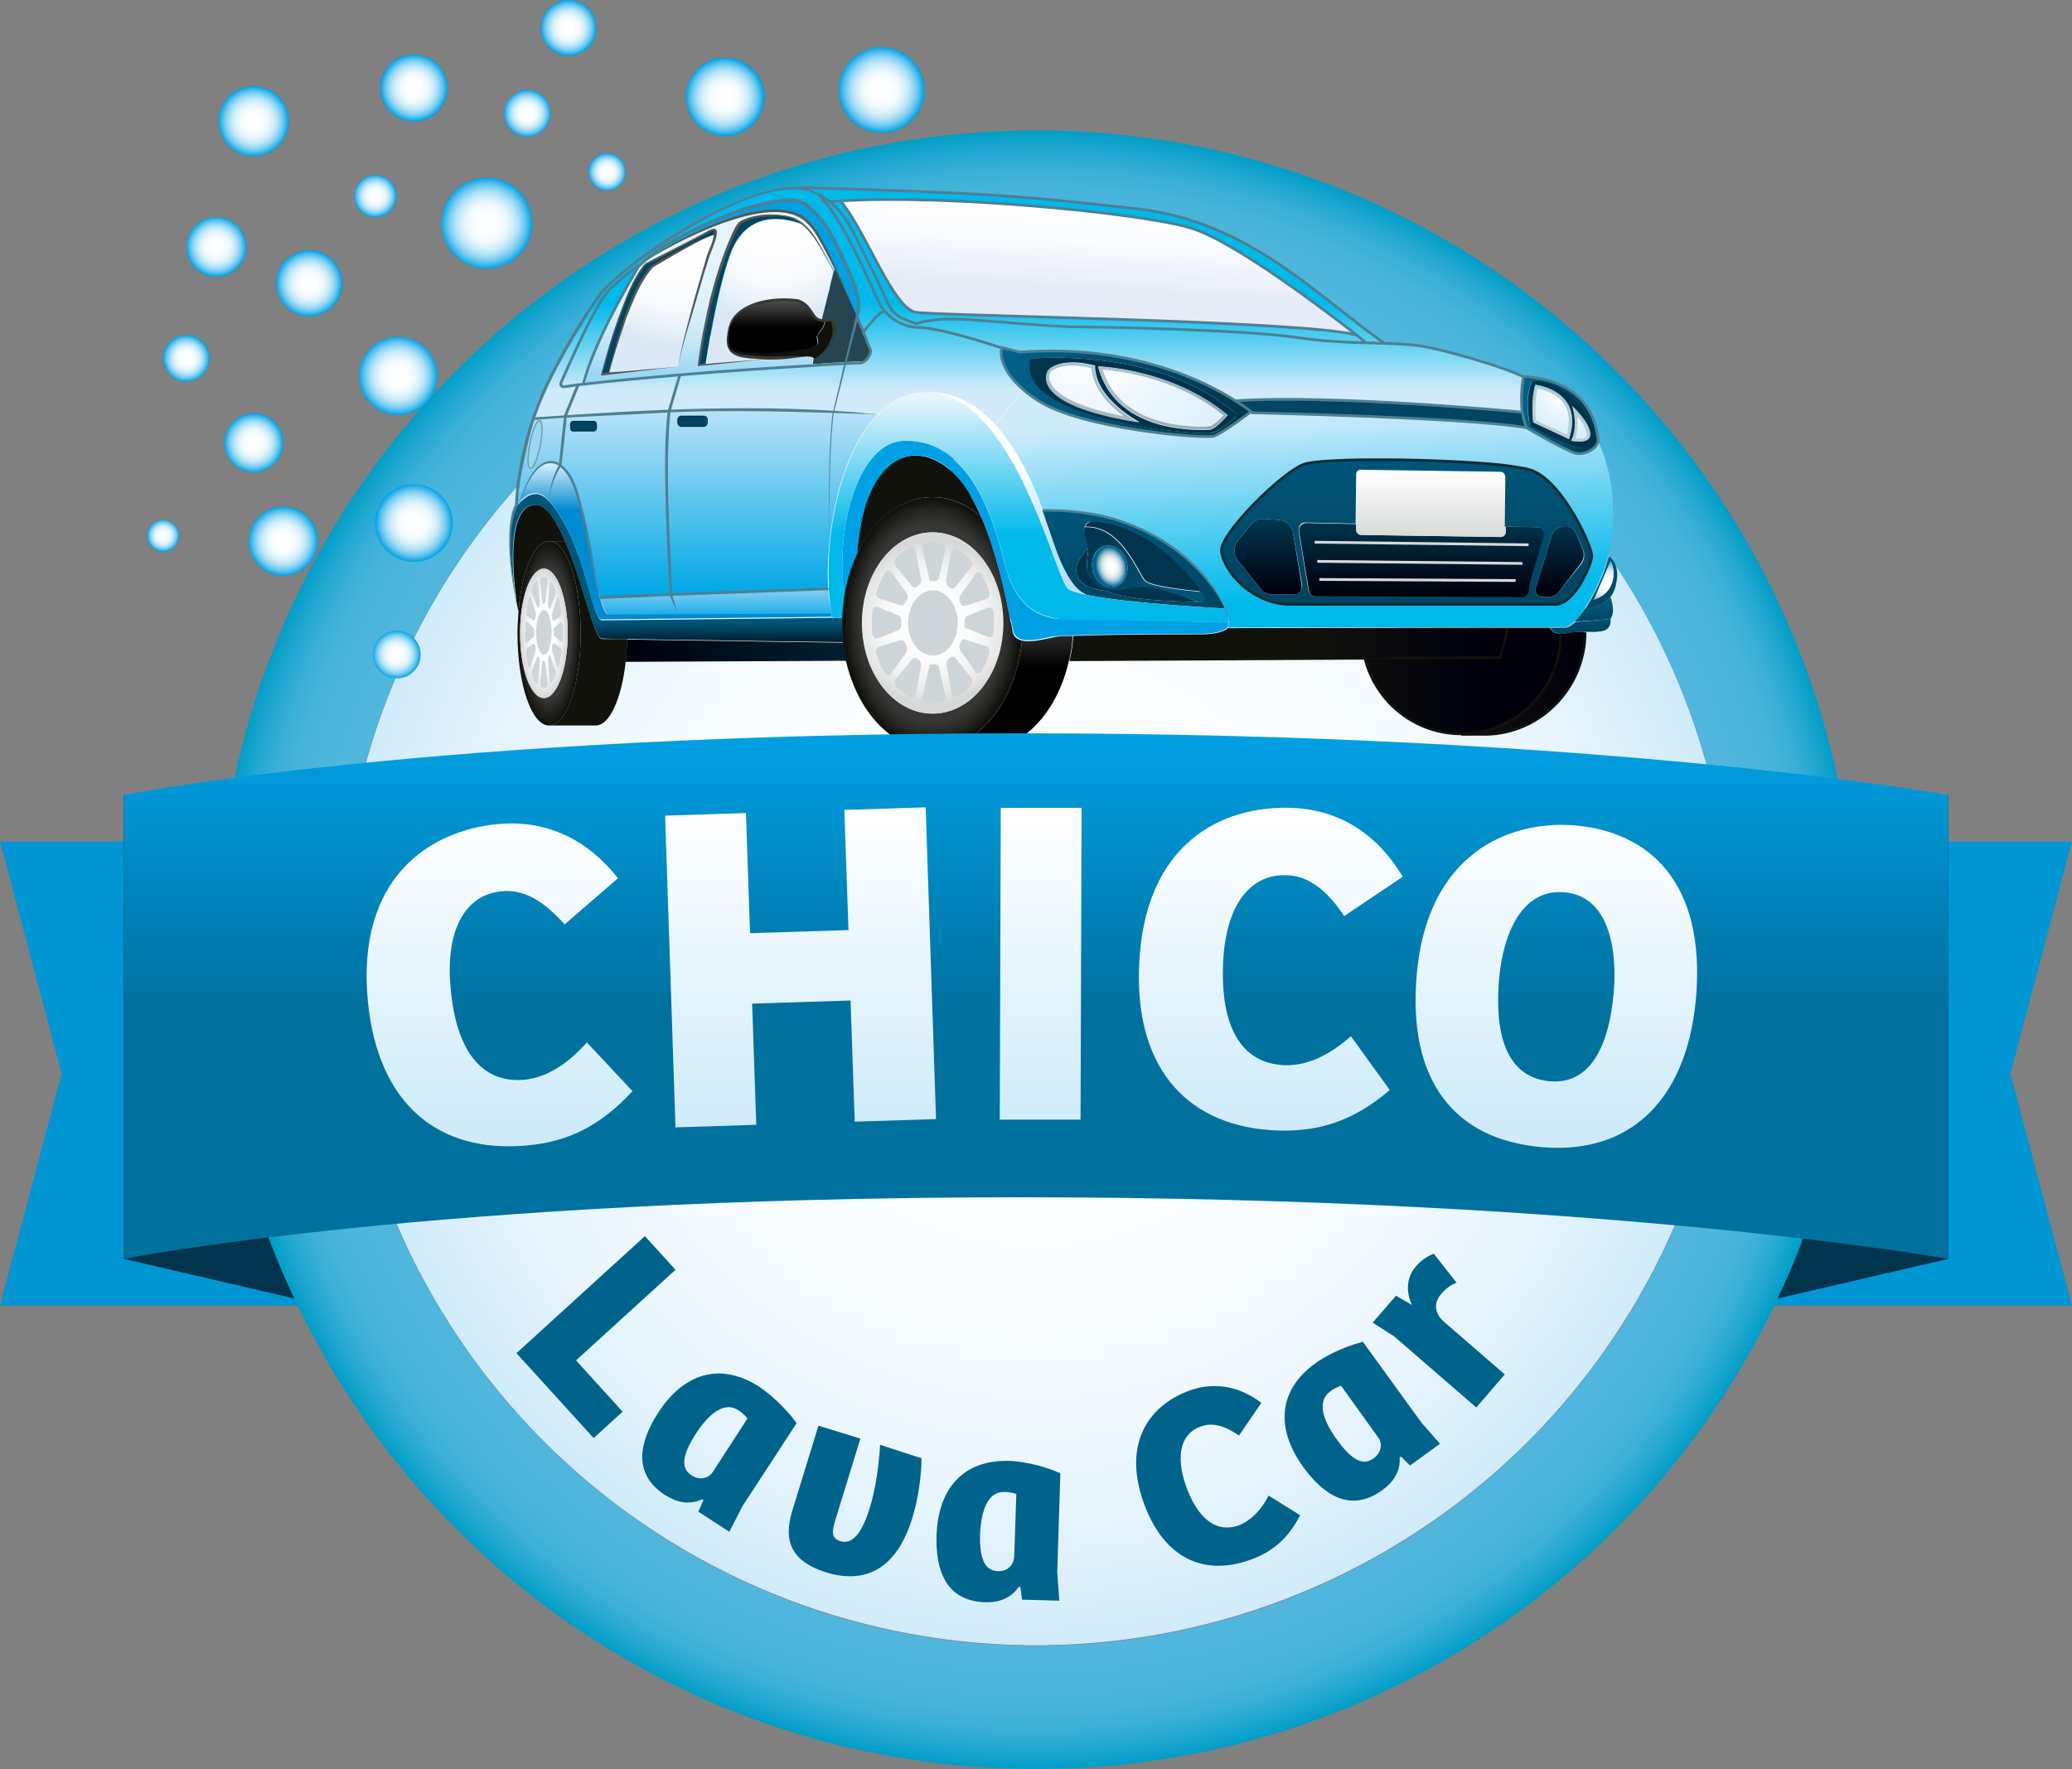 <?xml version="1.0" encoding="utf-8"?>
<!-- Generator: Adobe Illustrator 27.7.0, SVG Export Plug-In . SVG Version: 6.00 Build 0)  -->
<svg version="1.1" id="Layer_1" xmlns="http://www.w3.org/2000/svg" xmlns:xlink="http://www.w3.org/1999/xlink" x="0px" y="0px"
	 viewBox="0 0 400 341.6" style="enable-background:new 0 0 400 341.6;" xml:space="preserve">
<rect x="0" y="0" width="400" height="341.6" fill="#808080" stroke="none"/>
<style type="text/css">
	.st0{fill:url(#SVGID_1_);}
	.st1{fill:#0095D3;}
	.st2{fill:#00344C;}
	.st3{fill:url(#SVGID_00000168821510683364685950000003618003152934000020_);}
	.st4{fill:url(#SVGID_00000017518667748166621730000003047402170646174141_);}
	.st5{fill:url(#SVGID_00000141448065851696993750000010004151398388538535_);}
	.st6{fill:url(#SVGID_00000119113615489114007930000004952239706454186886_);}
	.st7{fill:url(#SVGID_00000163056481130571168150000004945572131492124338_);}
	.st8{fill:url(#SVGID_00000052079316428977964450000011515823472943847566_);}
	.st9{fill:url(#SVGID_00000098933930232708546100000011635293056878504355_);}
	.st10{fill:url(#SVGID_00000169558544029236753360000010781066537443293616_);}
	.st11{fill:url(#SVGID_00000110472168428706269360000014588151283669718698_);}
	.st12{fill:url(#SVGID_00000049910114585139536610000008887212085901993908_);}
	.st13{fill:url(#SVGID_00000179605620387392803870000002688042993502863497_);}
	.st14{fill:url(#SVGID_00000031919362839801166590000008413968083406706590_);}
	.st15{fill:url(#SVGID_00000183962693671361505170000000512107725259804312_);}
	.st16{fill:url(#SVGID_00000089558901072279464280000016142191885157704381_);}
	.st17{fill:#004562;}
	.st18{fill:url(#SVGID_00000086686820229133860110000006487815011340756907_);}
	.st19{fill:url(#SVGID_00000021100749915071982110000005621669886757751949_);}
	.st20{fill:url(#SVGID_00000131337302621575224850000000150522032425176968_);}
	.st21{fill:url(#SVGID_00000023971831081700168630000006864805565505189788_);}
	.st22{fill:url(#SVGID_00000105417430370534111530000011983463638393157794_);}
	.st23{fill:url(#SVGID_00000139261750541320508820000005317308844764957335_);}
	.st24{fill:#00A0E4;}
	.st25{fill:url(#SVGID_00000158000230988370415260000017679981726836475801_);}
	.st26{fill:url(#SVGID_00000089548098885975554380000000708397776799736206_);}
	.st27{fill:url(#SVGID_00000090986147952902164330000012591112072042030516_);}
	.st28{fill:url(#SVGID_00000063635111994309015070000003006246169138602114_);}
	.st29{fill:url(#SVGID_00000032628224549581145210000016851533082777984180_);}
	.st30{fill:url(#SVGID_00000025420398072206931490000017535289537586837131_);}
	.st31{fill:url(#SVGID_00000031181043264012716560000001494128955103792802_);}
	.st32{fill:url(#SVGID_00000106855937379073083390000010022832003516817569_);}
	.st33{fill:url(#SVGID_00000077306560497200716510000004708601395166330302_);}
	.st34{fill:#12120D;}
	.st35{fill:#254651;}
	.st36{fill:url(#SVGID_00000014597754272593962440000004962029634301570233_);}
	.st37{fill:url(#SVGID_00000116934023391968941300000004305315759874920093_);}
	.st38{fill:url(#SVGID_00000137117717747748705620000007129422053971502253_);}
	.st39{fill:url(#SVGID_00000075856099170951533540000009599090967835290513_);}
	.st40{fill:url(#SVGID_00000094590833879809685030000001351154624847833787_);}
	.st41{fill:url(#SVGID_00000148618878936717786420000004668808677549346959_);}
	.st42{fill:url(#SVGID_00000164512287561670105750000013875614175303593616_);}
	.st43{fill:url(#SVGID_00000183231588314481989740000017085869664516425089_);}
	.st44{fill:url(#SVGID_00000137841518768986844670000011917938717712577949_);}
	.st45{fill:url(#SVGID_00000018237935410945966040000009667590437782843560_);}
	.st46{fill:url(#SVGID_00000152252895297167155730000015290141848971110820_);}
	.st47{fill:url(#SVGID_00000016756505596168988110000006146697865995363744_);}
	.st48{fill:url(#SVGID_00000024698142467538985360000009317967000373051563_);}
	.st49{fill:#9BD7F4;}
	.st50{fill:url(#SVGID_00000137812981438129586040000002071575509926868387_);}
	.st51{fill:#CED5D8;}
	.st52{fill:url(#SVGID_00000112629114870635013440000002660822912468655033_);}
	.st53{fill:url(#SVGID_00000126315798413189902230000005636207036876600227_);}
	.st54{fill:none;stroke:#4D8093;stroke-width:0.526;stroke-miterlimit:10;}
	.st55{fill:none;stroke:#12120D;stroke-width:0.526;stroke-miterlimit:10;}
	.st56{fill:#4D8093;}
	.st57{fill:none;stroke:#152D34;stroke-width:0.526;stroke-miterlimit:10;}
	.st58{fill:none;stroke:#D7D9D9;stroke-width:0.526;stroke-miterlimit:10;}
	.st59{fill:#555756;}
	.st60{fill:none;stroke:#729EB2;stroke-width:0.263;stroke-miterlimit:10;}
	.st61{fill:none;stroke:#00344C;stroke-width:0.263;stroke-miterlimit:10;}
	.st62{fill:#373836;}
	.st63{fill:url(#SVGID_00000009560523884775879920000003016740493034505642_);}
	.st64{fill:url(#SVGID_00000106142729015147253480000001689732673742694807_);}
	.st65{fill:url(#SVGID_00000093145544625757618770000008432057947422516881_);}
	.st66{fill:url(#SVGID_00000155114330670711669500000016900828870830924222_);}
	.st67{fill:url(#SVGID_00000173120002388714635470000010189840644192939401_);}
	.st68{fill:url(#SVGID_00000036223307952379756920000011343346242508136337_);}
	.st69{fill:#00638B;}
	.st70{fill:url(#SVGID_00000181057438361066641910000012814531420070435481_);}
	.st71{fill:url(#SVGID_00000061438158285206342070000006379996672074880155_);}
	.st72{fill:url(#SVGID_00000125596116618721610210000002882844372779138491_);}
	.st73{fill:url(#SVGID_00000066508513812550017150000005537806605400444828_);}
	.st74{fill:url(#SVGID_00000028306124770998120090000003763637722224614553_);}
	.st75{fill:url(#SVGID_00000134248530095381033650000014979814632986905222_);}
	.st76{fill:url(#SVGID_00000041988284153106868150000016955617302832038042_);}
	.st77{fill:url(#SVGID_00000022555608411203694530000013636515949214344615_);}
	.st78{fill:url(#SVGID_00000062874416423934263100000006059564660825938066_);}
	.st79{fill:url(#SVGID_00000062193744030982590650000002176208849939015354_);}
	.st80{fill:url(#SVGID_00000030444564220678708200000008888159015946895011_);}
	.st81{fill:url(#SVGID_00000109002953712695066430000006099405832985768587_);}
	.st82{fill:url(#SVGID_00000047759082327188616460000001657672688435270288_);}
	.st83{fill:url(#SVGID_00000102505783302915875490000005658144828611009414_);}
	.st84{fill:url(#SVGID_00000099640856579959455500000006173908126179505565_);}
	.st85{fill:url(#SVGID_00000042737937988120615800000004308266925935892918_);}
	.st86{fill:url(#SVGID_00000060747197675269306890000008420857865679190969_);}
	.st87{fill:url(#SVGID_00000136386030597191954350000006917394674633644719_);}
</style>
<g>
	
		<radialGradient id="SVGID_1_" cx="198.513" cy="182.651" r="134.691" gradientTransform="matrix(0.997 0 0 0.997 2.022 1.267)" gradientUnits="userSpaceOnUse">
		<stop  offset="0" style="stop-color:#FFFFFF"/>
		<stop  offset="0.385" style="stop-color:#FCFEFF"/>
		<stop  offset="0.619" style="stop-color:#F4FAFE"/>
		<stop  offset="0.812" style="stop-color:#E6F4FC"/>
		<stop  offset="0.983" style="stop-color:#D2ECFA"/>
		<stop  offset="1" style="stop-color:#CFEBFA"/>
	</radialGradient>
	<circle class="st0" cx="200" cy="183.4" r="134.3"/>
	<polygon class="st1" points="0,162.5 62.7,162.5 62.7,252.1 0,252.1 11.9,207.3 	"/>
	<g>
		<polygon class="st2" points="62.7,252.1 23.9,243.1 23.9,153.6 62.7,162.5 		"/>
	</g>
	<polygon class="st1" points="400,162.5 337.3,162.5 337.3,252.1 400,252.1 388.1,207.3 	"/>
	<g>
		<polygon class="st2" points="337.3,252.1 376.1,243.1 376.1,153.6 337.3,162.5 		"/>
	</g>
	
		<radialGradient id="SVGID_00000062163987912828031180000009284667263048230027_" cx="198.513" cy="182.651" r="158.637" gradientTransform="matrix(0.997 0 0 0.997 2.022 1.267)" gradientUnits="userSpaceOnUse">
		<stop  offset="0.857" style="stop-color:#50B6DD"/>
		<stop  offset="0.903" style="stop-color:#4DB5DC"/>
		<stop  offset="0.932" style="stop-color:#45B3DA"/>
		<stop  offset="0.955" style="stop-color:#37AED6"/>
		<stop  offset="0.976" style="stop-color:#22A8D1"/>
		<stop  offset="0.995" style="stop-color:#08A0CA"/>
		<stop  offset="1" style="stop-color:#009EC8"/>
	</radialGradient>
	<path style="fill:url(#SVGID_00000062163987912828031180000009284667263048230027_);" d="M358.2,183.4
		c0,87.4-70.8,158.2-158.2,158.2S41.8,270.8,41.8,183.4S112.6,25.2,200,25.2S358.2,96,358.2,183.4z M200,49.1
		c-74.2,0-134.3,60.1-134.3,134.3S125.8,317.8,200,317.8s134.3-60.1,134.3-134.3S274.2,49.1,200,49.1z"/>
	<g id="XMLID_2_">
		<g>
			<g>
				
					<linearGradient id="SVGID_00000039116824231060357680000011984415704675549570_" gradientUnits="userSpaceOnUse" x1="309.077" y1="109.425" x2="309.077" y2="117.541">
					<stop  offset="0" style="stop-color:#005579"/>
					<stop  offset="1" style="stop-color:#004562"/>
				</linearGradient>
				<path style="fill:url(#SVGID_00000039116824231060357680000011984415704675549570_);" d="M310.6,107.4c0,0,2.1,1.3,1.5,4.8
					c-0.2,1.3-0.6,2.3-1.2,3.1c-1,1.3-2.6,2-4.9,2.3c1.4-2.1,2.8-4.9,3.8-7.6C310.1,109.2,310.3,108.3,310.6,107.4z M307.7,115.8
					c4.9-1.6,3.9-6.7,3.2-7.4L307.7,115.8z"/>
				
					<linearGradient id="SVGID_00000016059208313469870950000016792251067071663247_" gradientUnits="userSpaceOnUse" x1="307.672" y1="116.661" x2="307.672" y2="119.905">
					<stop  offset="0" style="stop-color:#005579"/>
					<stop  offset="1" style="stop-color:#004562"/>
				</linearGradient>
				<path style="fill:url(#SVGID_00000016059208313469870950000016792251067071663247_);" d="M310.9,115.3c0,0,1.1,2.8,0,4.2
					c0,0-4.5,0.5-6.9,0.5c0.6-0.6,1.3-1.5,2-2.5C308.2,117.3,309.8,116.6,310.9,115.3z"/>
				
					<radialGradient id="SVGID_00000003816874812979814000000007984500564844666046_" cx="309.822" cy="112.039" r="5.058" gradientTransform="matrix(0.997 0 0 0.997 2.022 1.267)" gradientUnits="userSpaceOnUse">
					<stop  offset="0" style="stop-color:#FFFFFF"/>
					<stop  offset="0.224" style="stop-color:#FCFDFE"/>
					<stop  offset="0.36" style="stop-color:#F4F8FA"/>
					<stop  offset="0.473" style="stop-color:#E6EFF3"/>
					<stop  offset="0.573" style="stop-color:#D1E3EA"/>
					<stop  offset="0.664" style="stop-color:#B7D3DE"/>
					<stop  offset="0.749" style="stop-color:#96BFCF"/>
					<stop  offset="0.83" style="stop-color:#70A7BE"/>
					<stop  offset="0.906" style="stop-color:#438CA9"/>
					<stop  offset="0.977" style="stop-color:#126E93"/>
					<stop  offset="1" style="stop-color:#00638B"/>
				</radialGradient>
				<path style="fill:url(#SVGID_00000003816874812979814000000007984500564844666046_);" d="M310.9,108.4c0.7,0.7,1.7,5.8-3.2,7.4
					L310.9,108.4z"/>
				
					<linearGradient id="SVGID_00000176031208183097506930000013055461373769289862_" gradientUnits="userSpaceOnUse" x1="304.976" y1="119.531" x2="304.976" y2="121.049">
					<stop  offset="0" style="stop-color:#005579"/>
					<stop  offset="1" style="stop-color:#004562"/>
				</linearGradient>
				<path style="fill:url(#SVGID_00000176031208183097506930000013055461373769289862_);" d="M310.9,119.5c0,0,0.4,2.1-1.8,2.4
					c-1.2,0.2-2.2,0.1-3.1,0.1c-0.7,0-1.5,0-2.4,0.1c-0.9,0.1-1.6,0.3-2.2,0.3c-0.8,0-1.4-0.2-2.2-1.2c1.6,0,2.6,0,2.9,0
					c0.6,0,1.3-0.4,2-1.1C306.4,120,310.9,119.5,310.9,119.5z"/>
				
					<linearGradient id="SVGID_00000150094613902324073680000017964823589211962261_" gradientUnits="userSpaceOnUse" x1="251.2" y1="79.971" x2="253.216" y2="115.591">
					<stop  offset="0" style="stop-color:#CFEBFA"/>
					<stop  offset="1" style="stop-color:#00B9EB"/>
				</linearGradient>
				<path style="fill:url(#SVGID_00000150094613902324073680000017964823589211962261_);" d="M304,120c-0.7,0.7-1.4,1.1-2,1.1
					c-0.2,0-1.3,0-2.9,0c-1.9,0-4.7,0-8.1,0c-18.6,0-54,0.1-54,0.1c0.2-0.2,0.3-0.5,0.3-1c0-0.7-0.3-1.6-0.7-2.7
					c-2.9-6.7-14.1-19.5-35.3-19c-1.5-4.3-4.5-11.4-9.1-16.5h0l5.4-6.7c0.8,0.7,1.7,1.4,2.8,2.1c8.5,5.6,32.4,7.5,34.1,6.9
					c1.7-0.6,7.1-4.7,7.1-4.7s41.9,0.9,53.1,2.9c0,0,7.3,4.4,9.3,4.9c1.8,0.5,4.3-0.9,4.4-2.4h0c3.6,7.3,3.5,16.4,2.1,22.3
					c-0.2,1-0.5,1.8-0.8,2.6c-1,2.7-2.4,5.5-3.8,7.6C305.3,118.5,304.6,119.4,304,120z M300.4,116.8c3.7,0,7-7.7,7-9.4
					c0-1.7-5.7-14.7-12-16.6c-1.1-0.3-3-0.6-5.4-0.9c-11.5-1.2-34.7-1.5-38.3-0.1c-4.3,1.7-15.8,13.1-15.8,16.6c0,2.7,3,7.2,8,9.3
					c1.6,0.7,3.4,1.1,5.4,1.1c8.1,0,26.5,0,26.5,0C287.1,116.8,296.8,116.8,300.4,116.8z"/>
				
					<linearGradient id="SVGID_00000002366255292401731670000016194896169298759579_" gradientUnits="userSpaceOnUse" x1="293.711" y1="80.143" x2="308.466" y2="80.143">
					<stop  offset="0" style="stop-color:#00638B"/>
					<stop  offset="1" style="stop-color:#00344C"/>
				</linearGradient>
				<path style="fill:url(#SVGID_00000002366255292401731670000016194896169298759579_);" d="M308.4,84.7c0,0.1,0,0.2,0,0.4
					c-0.1,1.5-2.6,2.9-4.4,2.4c-2-0.6-9.3-4.9-9.3-4.9c-0.4-0.9-0.6-1.9-0.8-2.9c-0.5-3.4,0.2-7,0.2-7
					C307.5,73.5,308.1,83,308.4,84.7z M307.6,85.5c0.5-2.2-3.2-12-11.9-12c0,0-1.6,3.1-0.4,8.6C295.4,82.1,306.8,89.2,307.6,85.5z"
					/>
				<path class="st2" d="M295.8,73.5c8.7,0,12.4,9.7,11.9,12c-0.8,3.7-12.3-3.3-12.3-3.3C294.2,76.6,295.8,73.5,295.8,73.5z
					 M303.3,85.1c0,0,4,1,3.7-1.5c-0.3-2.4-3.5-5.2-3.5-5.2S304.8,82.3,303.3,85.1z M302.9,84.8c3.1-9.4-6.5-10.5-6.5-10.5
					c-0.9,2.6-0.4,7.2-0.4,7.2L302.9,84.8z"/>
				
					<radialGradient id="SVGID_00000096752548450274838950000009618280991774861464_" cx="301.12" cy="74.334" r="8.259" gradientTransform="matrix(0.997 0 0 0.997 2.022 1.267)" gradientUnits="userSpaceOnUse">
					<stop  offset="0" style="stop-color:#B0C9D5"/>
					<stop  offset="1" style="stop-color:#BACDD6"/>
				</radialGradient>
				<path style="fill:url(#SVGID_00000096752548450274838950000009618280991774861464_);" d="M307,83.6c0.3,2.4-3.7,1.5-3.7,1.5
					c1.5-2.8,0.2-6.7,0.2-6.7S306.6,81.2,307,83.6z"/>
				
					<radialGradient id="SVGID_00000152259002832579314080000016652148506810407611_" cx="302.372" cy="77.382" r="5.177" gradientTransform="matrix(0.997 0 0 0.997 2.022 1.267)" gradientUnits="userSpaceOnUse">
					<stop  offset="0" style="stop-color:#FFFFFF"/>
					<stop  offset="0.24" style="stop-color:#F6FBFE"/>
					<stop  offset="1" style="stop-color:#DBF0FB"/>
				</radialGradient>
				<path style="fill:url(#SVGID_00000152259002832579314080000016652148506810407611_);" d="M304.9,84.7c-0.3,0-0.5,0-0.8,0
					c0.5-1.5,0.5-3.1,0.4-4.3c0.8,1,1.7,2.2,1.8,3.4c0.1,0.4-0.1,0.6-0.1,0.6C306.1,84.6,305.6,84.7,304.9,84.7z"/>
				
					<linearGradient id="SVGID_00000096041051376543224400000004256965207422589057_" gradientUnits="userSpaceOnUse" x1="282.065" y1="131.895" x2="305.97" y2="131.895">
					<stop  offset="0" style="stop-color:#12120D"/>
					<stop  offset="1" style="stop-color:#00000D"/>
				</linearGradient>
				<path style="fill:url(#SVGID_00000096041051376543224400000004256965207422589057_);" d="M303.5,122.1c0.9-0.1,1.7-0.1,2.4-0.1
					c0,10.6-8.5,19.5-19.1,19.7c-0.8,0-4.1,0-4.8,0c10.6,0,19.2-8.6,19.2-19.3C301.9,122.4,302.6,122.2,303.5,122.1z"/>
				
					<linearGradient id="SVGID_00000168814472859452142570000016820499837560489143_" gradientUnits="userSpaceOnUse" x1="301.017" y1="101.128" x2="301.017" y2="114.356">
					<stop  offset="0" style="stop-color:#00344C"/>
					<stop  offset="1" style="stop-color:#00000D"/>
				</linearGradient>
				<path style="fill:url(#SVGID_00000168814472859452142570000016820499837560489143_);" d="M305.5,106c0.4,0.9,0.3,2-0.4,2.9
					l-4.1,5.3c-0.5,0.7-1.4,1.1-2.2,1.1h-1c-0.9,0-1.6-0.9-1.3-1.8l3-9.9c0.3-1.1,1.3-1.9,2.4-2c1-0.1,1.9,0.4,2.3,1.3L305.5,106z"
					/>
				
					<radialGradient id="SVGID_00000076588911541804696110000011713994770482183869_" cx="301.12" cy="74.334" r="8.259" gradientTransform="matrix(0.997 0 0 0.997 2.022 1.267)" gradientUnits="userSpaceOnUse">
					<stop  offset="0" style="stop-color:#B0C9D5"/>
					<stop  offset="1" style="stop-color:#BACDD6"/>
				</radialGradient>
				<path style="fill:url(#SVGID_00000076588911541804696110000011713994770482183869_);" d="M296.4,74.3c0,0,9.6,1,6.5,10.5
					l-6.9-3.2C295.9,81.6,295.5,76.9,296.4,74.3z"/>
				
					<radialGradient id="SVGID_00000000943402585823676590000014778191261011350194_" cx="300.704" cy="74.857" r="7.071" gradientTransform="matrix(0.997 0 0 0.997 2.022 1.267)" gradientUnits="userSpaceOnUse">
					<stop  offset="0" style="stop-color:#FFFFFF"/>
					<stop  offset="0.24" style="stop-color:#F6FBFE"/>
					<stop  offset="1" style="stop-color:#DBF0FB"/>
				</radialGradient>
				<path style="fill:url(#SVGID_00000000943402585823676590000014778191261011350194_);" d="M296.5,81.2c-0.1-1-0.2-4.1,0.3-6.2
					c1.1,0.2,3.9,1,5.2,3.1c1,1.5,1.1,3.5,0.5,5.8L296.5,81.2z"/>
				
					<linearGradient id="SVGID_00000163751491003602466440000001004537015586675354_" gradientUnits="userSpaceOnUse" x1="274.559" y1="101.128" x2="274.559" y2="114.356">
					<stop  offset="0" style="stop-color:#00344C"/>
					<stop  offset="1" style="stop-color:#00000D"/>
				</linearGradient>
				<path style="fill:url(#SVGID_00000163751491003602466440000001004537015586675354_);" d="M296.9,101.8l-6.2-0.1l0,1
					c0,0.5-0.4,1-1,1l-26.9-0.4c-0.5,0-1-0.4-1-1l0-1.1l-9.6-0.2c-0.9,0-1.6,0.8-1.4,1.6l1,6.2l0.6,3.5l0.1,0.7l0.2,1
					c0.1,0.7,0.7,1.2,1.4,1.2l39.7,0.2c0.6,0,1.2-0.4,1.4-1l0.4-1.3l1-3.4l1.8-6C298.5,102.7,297.8,101.8,296.9,101.8z"/>
				<path class="st17" d="M293.9,79.6c0.1,1,0.4,2,0.8,2.9c-11.2-2-53.1-2.9-53.1-2.9s-1-0.9-3.1-2.2
					C257.3,76.2,293.9,79.6,293.9,79.6z"/>
				
					<linearGradient id="SVGID_00000011728209682136307500000007399522959926775716_" gradientUnits="userSpaceOnUse" x1="251.947" y1="131.429" x2="286.92" y2="131.429">
					<stop  offset="0" style="stop-color:#12120D"/>
					<stop  offset="1" style="stop-color:#00000D"/>
				</linearGradient>
				<path style="fill:url(#SVGID_00000011728209682136307500000007399522959926775716_);" d="M299.1,121.2c-1.9,0-4.7,0-8.1,0
					c-18.6,0-54,0.1-54,0.1s-0.9,1.2-5.3,1.2c-3.5,0-17.5,0-24.5,0.3c-0.1,1.6-0.3,3.1-0.7,4.6c20.8-0.1,41.5-0.2,57-0.3
					c2.1,8.4,9.6,14.6,18.6,14.6c10.6,0,19.2-8.6,19.2-19.3C300.5,122.4,299.9,122.2,299.1,121.2z"/>
				
					<linearGradient id="SVGID_00000158751706973184250370000011641499968830334868_" gradientUnits="userSpaceOnUse" x1="276.331" y1="91.026" x2="276.331" y2="103.708">
					<stop  offset="0" style="stop-color:#FFFFFF"/>
					<stop  offset="1" style="stop-color:#D7D9D9"/>
				</linearGradient>
				<path style="fill:url(#SVGID_00000158751706973184250370000011641499968830334868_);" d="M289.9,91.1c0.5,0,0.9,0.5,0.9,1
					l-0.1,9.6l0,1c0,0.5-0.4,1-1,1l-26.9-0.4c-0.5,0-1-0.4-1-1l0-1.1l0.1-9.5c0-0.5,0.4-1,1-0.9L289.9,91.1
					C289.9,91.1,289.9,91.1,289.9,91.1z"/>
				
					<linearGradient id="SVGID_00000008863669921828003190000016167738052380170671_" gradientUnits="userSpaceOnUse" x1="271.685" y1="89.026" x2="271.685" y2="112.156">
					<stop  offset="0" style="stop-color:#005579"/>
					<stop  offset="1" style="stop-color:#004562"/>
				</linearGradient>
				<path style="fill:url(#SVGID_00000008863669921828003190000016167738052380170671_);" d="M295.4,90.7c-1.1-0.3-3-0.6-5.4-0.9
					c-11.5-1.2-34.7-1.5-38.3-0.1c-4.3,1.7-15.8,13.1-15.8,16.6c0,2.7,3,7.2,8,9.3c1.6,0.7,3.4,1.1,5.4,1.1c8.1,0,26.5,0,26.5,0
					c11.2,0,20.9,0,24.5,0c3.7,0,7-7.7,7-9.4C307.4,105.7,301.7,92.6,295.4,90.7z M249.9,114.8h-4.3c-0.4,0-0.8-0.1-1.2-0.3
					c-0.4-0.2-0.7-0.4-1-0.8l-4.5-5.6c-0.8-1-0.8-2.5,0-3.6l2.7-3.3c0.6-0.7,1.5-1.1,2.4-1l3,0.2c1.3,0.1,2.4,1.1,2.6,2.3l1.8,10.4
					C251.4,114,250.8,114.8,249.9,114.8z M295.1,114.3c-0.2,0.6-0.7,1-1.4,1l-39.7-0.2c-0.7,0-1.3-0.5-1.4-1.2l-0.2-1l-0.1-0.7
					l-0.6-3.5l-1-6.2c-0.1-0.9,0.5-1.7,1.4-1.6l9.6,0.2l0.1-9.5c0-0.5,0.4-1,1-0.9l26.9,0.4c0,0,0,0,0,0c0.5,0,0.9,0.5,0.9,1
					l-0.1,9.6l6.2,0.1c0.9,0,1.6,0.9,1.3,1.8l-1.8,6l-1,3.4L295.1,114.3z M301,114.2c-0.5,0.7-1.4,1.1-2.2,1.1h-1
					c-0.9,0-1.6-0.9-1.3-1.8l3-9.9c0.3-1.1,1.3-1.9,2.4-2c1-0.1,1.9,0.4,2.3,1.3l1.4,3.2c0.4,0.9,0.3,2-0.4,2.9L301,114.2z"/>
				
					<linearGradient id="SVGID_00000148636977735753739670000001207421640891075485_" gradientUnits="userSpaceOnUse" x1="244.764" y1="101.128" x2="244.764" y2="114.356">
					<stop  offset="0" style="stop-color:#00344C"/>
					<stop  offset="1" style="stop-color:#00000D"/>
				</linearGradient>
				<path style="fill:url(#SVGID_00000148636977735753739670000001207421640891075485_);" d="M251.3,113.1c0.1,0.9-0.5,1.7-1.4,1.7
					h-4.3c-0.4,0-0.8-0.1-1.2-0.3c-0.4-0.2-0.7-0.4-1-0.8l-4.5-5.6c-0.8-1-0.8-2.5,0-3.6l2.7-3.3c0.6-0.7,1.5-1.1,2.4-1l3,0.2
					c1.3,0.1,2.4,1.1,2.6,2.3L251.3,113.1z"/>
				
					<linearGradient id="SVGID_00000085247848856576739160000007209858164512799635_" gradientUnits="userSpaceOnUse" x1="212.708" y1="40.535" x2="211.773" y2="55.925">
					<stop  offset="0" style="stop-color:#FFFFFF"/>
					<stop  offset="0.414" style="stop-color:#F8FAFD"/>
					<stop  offset="0.997" style="stop-color:#E6ECF7"/>
					<stop  offset="1" style="stop-color:#E6ECF7"/>
				</linearGradient>
				<path style="fill:url(#SVGID_00000085247848856576739160000007209858164512799635_);" d="M229.7,44c8.4,2.5,26.5,16.3,32.1,20.7
					c-10.2-2.7-80.7-3.6-85.1-4.4c-4.4-0.7-9.6-15.6-14.6-21.6C182.4,37.5,220,41.1,229.7,44z"/>
				
					<linearGradient id="SVGID_00000161598304000045648710000015120791768689043090_" gradientUnits="userSpaceOnUse" x1="193.315" y1="75.795" x2="241.602" y2="75.795">
					<stop  offset="0" style="stop-color:#00638B"/>
					<stop  offset="1" style="stop-color:#00344C"/>
				</linearGradient>
				<path style="fill:url(#SVGID_00000161598304000045648710000015120791768689043090_);" d="M241.6,79.6c0,0-5.4,4.1-7.1,4.7
					c-1.7,0.6-25.6-1.3-34.1-6.9c-1.1-0.7-2-1.4-2.8-2.1c-5.3-4.6-4.1-8.1-4.1-8.1l3.5,0.9c21.3-1.6,35.6,5.6,41.6,9.4h0
					C240.6,78.7,241.6,79.6,241.6,79.6z M238.4,80.6c0.2-0.2,0.2-0.6,0-0.9c-14-11.9-35.7-10.7-38.9-10.5c-0.2,0-0.4,0.2-0.5,0.4
					c-2.8,11.7,33.3,14.6,35.1,14C235.4,83.2,237.5,81.4,238.4,80.6z"/>
				<path class="st2" d="M238.4,79.7c0.3,0.2,0.3,0.6,0,0.9c-0.9,0.8-3,2.6-4.4,3c-1.8,0.6-37.9-2.2-35.1-14c0-0.2,0.3-0.4,0.5-0.4
					C202.7,69,224.4,67.8,238.4,79.7z M233.5,83c1.1,0,3.5-2.8,3.5-2.8c-11-9.1-25-9.4-25-9.4C215.4,84.2,232.4,83,233.5,83z
					 M220,81.5c0,0-8.6-4.4-8.6-10.9c0,0-5.8-1.8-8.9,0.7C202.4,71.4,197.8,78,220,81.5z"/>
				<path class="st24" d="M237.2,120.2c0,0.5-0.1,0.8-0.3,1c0,0-0.9,1.2-5.3,1.2c-3.5,0-17.5,0-24.5,0.3c-1.9,0.1-3.3,0.1-3.8,0.2
					c-1.6,0.3-4.2,1-5.9,0.6c-0.9-0.2-1.6-0.7-1.8-1.7c-0.1-0.5-0.3-1.3-0.5-2.5l11.6,0.2c0.2,0,0.4,0,0.6,0L237.2,120.2
					L237.2,120.2z"/>
				
					<linearGradient id="SVGID_00000009576264712342112990000007855253955727882888_" gradientUnits="userSpaceOnUse" x1="218.85" y1="100.593" x2="218.85" y2="115.708">
					<stop  offset="0" style="stop-color:#005579"/>
					<stop  offset="1" style="stop-color:#004562"/>
				</linearGradient>
				<path style="fill:url(#SVGID_00000009576264712342112990000007855253955727882888_);" d="M209.4,101.7c-0.1,0.2-0.1,0.4-0.1,0.6
					c0.1,1,0.4,1.8,0.7,3.6c-3.5,3.5-3.2,7.6,3.5,8.2c4.2,1.8,13.5,2.1,17.5,2.1c0,0,0,0,0,0c0.4,0,0.7,0,0.9,0
					c0.4,0,0.7-0.5,0.5-0.9c-0.2-0.3-0.4-0.6-0.7-1c-2.8-4-10.4-12.9-21-13.5C210.2,100.6,209.6,101.1,209.4,101.7z M236.5,117.5
					L236.5,117.5c0,0-18.3-0.9-26.6-2.6h0c-4.1-1.2-6.6-10.5-7.5-12.9c-0.2-0.5-0.6-1.7-1.2-3.5C222.4,98,233.6,110.8,236.5,117.5z"
					/>
				
					<linearGradient id="SVGID_00000049927271726075893530000013056492726350760861_" gradientUnits="userSpaceOnUse" x1="209.465" y1="104.177" x2="224.27" y2="115.447">
					<stop  offset="0" style="stop-color:#00344C"/>
					<stop  offset="1" style="stop-color:#005579"/>
				</linearGradient>
				<path style="fill:url(#SVGID_00000049927271726075893530000013056492726350760861_);" d="M232.6,115.3c0.2,0.4,0,0.9-0.5,0.9
					c-0.3,0-0.6,0-0.9,0c0,0,0,0,0,0c-0.3-0.1-6.9-2.7-10.2-2.7c-3.3,0-5.8,1.3-9-0.2h0c-3.4-2.4-1.7-5.8-2-7.3
					c-0.3-1.7-0.7-2.6-0.7-3.6c0-0.2,0-0.4,0.1-0.6c7.1-0.3,10.3,9.1,11.6,10.4c1.3,1.3,10.8,2.1,10.8,2.1
					C232.2,114.6,232.4,115,232.6,115.3z M215,113.4c1.8-0.3,3-2.4,2.6-4.6c-0.4-2.2-2.2-3.7-4.1-3.4c-1.9,0.3-3,2.4-2.6,4.6
					C211.3,112.2,213.2,113.7,215,113.4z"/>
				<path class="st2" d="M231.9,114.2c0,0-9.5-0.8-10.8-2.1c-1.3-1.3-4.5-10.7-11.6-10.4c0.2-0.6,0.8-1,1.4-1
					C221.5,101.3,229,110.2,231.9,114.2z"/>
				
					<radialGradient id="SVGID_00000001659310534935975920000015172118820119471274_" cx="212.938" cy="108.417" r="2.923" gradientTransform="matrix(0.966 -0.249 0.33 1.277 -26.975 24.02)" gradientUnits="userSpaceOnUse">
					<stop  offset="0" style="stop-color:#FFFFFF"/>
					<stop  offset="0.224" style="stop-color:#FCFDFE"/>
					<stop  offset="0.36" style="stop-color:#F4F8FA"/>
					<stop  offset="0.473" style="stop-color:#E6EFF3"/>
					<stop  offset="0.573" style="stop-color:#D1E3EA"/>
					<stop  offset="0.664" style="stop-color:#B7D3DE"/>
					<stop  offset="0.749" style="stop-color:#96BFCF"/>
					<stop  offset="0.83" style="stop-color:#70A7BE"/>
					<stop  offset="0.906" style="stop-color:#438CA9"/>
					<stop  offset="0.977" style="stop-color:#126E93"/>
					<stop  offset="1" style="stop-color:#00638B"/>
				</radialGradient>
				<path style="fill:url(#SVGID_00000001659310534935975920000015172118820119471274_);" d="M217.6,108.8c0.4,2.2-0.8,4.3-2.6,4.6
					c-1.9,0.3-3.7-1.2-4.1-3.4c-0.4-2.2,0.8-4.3,2.6-4.6C215.4,105.1,217.2,106.6,217.6,108.8z"/>
				
					<radialGradient id="SVGID_00000011017600007501101130000006859514768905106101_" cx="208.819" cy="65.201" r="31.622" gradientTransform="matrix(0.997 0 0 0.997 2.022 1.267)" gradientUnits="userSpaceOnUse">
					<stop  offset="0" style="stop-color:#B0C9D5"/>
					<stop  offset="0.258" style="stop-color:#A9C0CB"/>
					<stop  offset="1" style="stop-color:#97A8B0"/>
				</radialGradient>
				<path style="fill:url(#SVGID_00000011017600007501101130000006859514768905106101_);" d="M211.3,70.7c0,6.5,8.6,10.9,8.6,10.9
					c-22.2-3.5-17.6-10.1-17.6-10.1C205.5,68.8,211.3,70.7,211.3,70.7z"/>
				
					<radialGradient id="SVGID_00000098943388242645924310000007453595656081211837_" cx="207.777" cy="66.363" r="26.462" gradientTransform="matrix(0.997 0 0 0.997 2.022 1.267)" gradientUnits="userSpaceOnUse">
					<stop  offset="0" style="stop-color:#FFFFFF"/>
					<stop  offset="0.276" style="stop-color:#F4FAFE"/>
					<stop  offset="1" style="stop-color:#D9EFFB"/>
				</radialGradient>
				<path style="fill:url(#SVGID_00000098943388242645924310000007453595656081211837_);" d="M217,80.4c-10.7-2.1-13.5-4.9-14.2-6.5
					c-0.5-1.1-0.1-1.9,0-2.1c1-0.8,2.4-1.2,4.2-1.2c1.6,0,3,0.3,3.7,0.5C211,75.3,214.5,78.6,217,80.4z"/>
				<path class="st2" d="M221,113.4c-3.3,0-5.8,1.3-9-0.2h0c-3.4-2.4-1.7-5.8-2-7.3c-3.5,3.5-3.2,7.6,3.5,8.2
					c4.2,1.8,13.5,2.1,17.5,2.1C230.9,116,224.2,113.4,221,113.4z"/>
				<path class="st24" d="M187.5,96c-0.3-0.5-0.6-1-0.9-1.4c-1-1.5-2.2-2.9-3.4-3.9l0.9-2c5.4,4.7,8.1,13.1,9.7,19.6
					c2.1,8.9,6.5,11.2,12.8,11.5l-11.6-0.2c-0.8-4.4-2.6-12.9-5.6-19.8C188.9,98.4,188.2,97.1,187.5,96z"/>
				
					<linearGradient id="SVGID_00000099649445030445308190000006294431699602483613_" gradientUnits="userSpaceOnUse" x1="193.603" y1="128.763" x2="193.603" y2="120.959">
					<stop  offset="0" style="stop-color:#000000"/>
					<stop  offset="1" style="stop-color:#373836"/>
				</linearGradient>
				<path style="fill:url(#SVGID_00000099649445030445308190000006294431699602483613_);" d="M207.1,122.8c-0.1,1.6-0.3,3.1-0.7,4.6
					c-2.2,10-8.8,17.3-16.7,17.3h-9.7c8.8,0,16.1-9.1,17.3-21c1.8,0.4,4.4-0.3,5.9-0.6C203.8,122.9,205.2,122.8,207.1,122.8z"/>
				
					<radialGradient id="SVGID_00000134967711644635574130000011955219446300894098_" cx="178.458" cy="119.341" r="17.016" gradientTransform="matrix(0.997 0 0 1.407 2.022 -47.619)" gradientUnits="userSpaceOnUse">
					<stop  offset="0.799" style="stop-color:#373836"/>
					<stop  offset="0.898" style="stop-color:#272724"/>
					<stop  offset="1" style="stop-color:#12120D"/>
				</radialGradient>
				<path style="fill:url(#SVGID_00000134967711644635574130000011955219446300894098_);" d="M195.5,122c0.2,1,0.9,1.5,1.8,1.7
					c-1.2,11.9-8.5,21-17.3,21c-7.8,0-14.4-7.2-16.7-17.1c-0.3-1.2-0.5-2.3-0.6-3.6c-0.1-1.2-0.2-2.4-0.2-3.7c0-0.3,0-0.7,0-1
					c0-1.4,0.2-2.8,0.4-4.2c0.5-3,1.3-5.7,2.5-8.2c3.1-6.6,8.5-10.9,14.6-10.9c3.4,0,6.7,1.4,9.4,3.8c3,6.9,4.8,15.4,5.6,19.8
					C195.3,120.6,195.4,121.5,195.5,122z M193.6,120.3c0-9.7-6.1-17.5-13.6-17.5c-7.5,0-13.6,7.8-13.6,17.5s6.1,17.5,13.6,17.5
					C187.6,137.8,193.6,130,193.6,120.3z"/>
				
					<linearGradient id="SVGID_00000156586382783927466250000002258087110023452563_" gradientUnits="userSpaceOnUse" x1="194.701" y1="89.276" x2="194.701" y2="105.294">
					<stop  offset="0" style="stop-color:#FFFFFF"/>
					<stop  offset="1" style="stop-color:#B6E1F7"/>
				</linearGradient>
				<path style="fill:url(#SVGID_00000156586382783927466250000002258087110023452563_);" d="M202.4,102c-0.2-0.5-0.6-1.7-1.2-3.5
					c-1.5-4.3-4.5-11.4-9.1-16.5c-3.3-3.6-7.4-6.2-12.6-6.2c4.4,0.2,8.2,2.9,11.4,6.7c8.7,10.3,13.3,29.1,15.2,31
					c0.5,0.5,1.9,0.9,3.8,1.3C205.8,113.7,203.3,104.3,202.4,102z"/>
				
					<radialGradient id="SVGID_00000134937181323599943670000003834455654506128827_" cx="178.533" cy="119.341" r="15.7" gradientTransform="matrix(0.997 0 0 0.997 2.022 1.267)" gradientUnits="userSpaceOnUse">
					<stop  offset="0" style="stop-color:#FFFFFF"/>
					<stop  offset="0.409" style="stop-color:#FCFDFD"/>
					<stop  offset="0.657" style="stop-color:#F4F5F5"/>
					<stop  offset="0.862" style="stop-color:#E6E7E7"/>
					<stop  offset="1" style="stop-color:#D7D9D9"/>
				</radialGradient>
				<path style="fill:url(#SVGID_00000134937181323599943670000003834455654506128827_);" d="M180.1,102.8c7.5,0,13.6,7.8,13.6,17.5
					s-6.1,17.5-13.6,17.5c-7.5,0-13.6-7.8-13.6-17.5S172.6,102.8,180.1,102.8z"/>
				<path class="st34" d="M187.5,96c0.7,1.2,1.3,2.4,1.9,3.8c-2.7-2.4-5.9-3.8-9.4-3.8H187.5z"/>
				<path class="st34" d="M187.5,96h-7.5c-6.1,0-11.4,4.4-14.6,10.9c0.3-3.5,0.9-7.4,2-10.4c3.5-9.4,10.3-10.5,15.8-5.9
					c1.2,1,2.4,2.3,3.4,3.9C187,95,187.3,95.5,187.5,96z"/>
				<path class="st24" d="M184.2,88.6l-0.9,2c-5.5-4.7-12.3-3.5-15.8,5.9c-1.1,2.9-1.7,6.8-2,10.4c-1.2,2.5-2,5.2-2.5,8.2h0
					c-1.8-13.1,2.6-30,11.8-30C178.6,85.1,181.7,86.4,184.2,88.6z"/>
				<path class="st35" d="M168.1,67.3c-0.1-0.2-0.6-1.4-1.3-3.2c-0.3-0.8-0.8-1.8-1.2-2.9v0c-1.3-2.9-2.9-6.5-4.4-9.8h0l-0.2,0.9
					l-2.4,9.6c0.3,0,0.5,0.1,0.8,0.1c0.8,0,1.4-0.2,1.4-0.2c1.7,3.7-3,8-3.7,7.2l-0.2,1.3c2.7-0.2,4.9-0.3,6.5-0.4
					c1.7-0.1,2.7-0.1,2.8-0.1C167.1,70,168.5,68.2,168.1,67.3z"/>
				
					<linearGradient id="SVGID_00000162318888796596455390000014119715096664989617_" gradientUnits="userSpaceOnUse" x1="120.801" y1="125.576" x2="163.42" y2="125.576">
					<stop  offset="0" style="stop-color:#00000D"/>
					<stop  offset="1" style="stop-color:#002031"/>
				</linearGradient>
				<path style="fill:url(#SVGID_00000162318888796596455390000014119715096664989617_);" d="M163.4,127.6L163.4,127.6l-42.6,0.2
					c0.1-1.4,0.2-2.8,0.3-4.3c12,0.2,41.7,0.6,41.7,0.6C163,125.2,163.2,126.4,163.4,127.6z"/>
				
					<linearGradient id="SVGID_00000170269868450912344800000013222729160983594906_" gradientUnits="userSpaceOnUse" x1="130.665" y1="120.265" x2="130.665" y2="123.759">
					<stop  offset="0" style="stop-color:#005579"/>
					<stop  offset="1" style="stop-color:#002031"/>
				</linearGradient>
				<path style="fill:url(#SVGID_00000170269868450912344800000013222729160983594906_);" d="M109.1,104.5c-1.7-4-3.6-7-5.8-7
					c-6,0-4.1,15.4-3.8,17.6c-2-11.8-0.4-16.2,0.1-17.3c0.2-0.2,0.5-0.5,0.7-0.7v0c1.7-1.6,3.4-2.7,5.7-0.3c0.9,0.9,1.9,2.4,3.1,4.5
					c3.6,6.8,4.9,14.8,6.2,17.5c0.3,0.6,0.6,1,0.9,1c1.8,0,44.5-0.5,44.5-0.5l1.9,0c0,0.3,0,0.7,0,1c0,1.3,0.1,2.5,0.2,3.7
					c0,0-29.7-0.4-41.7-0.6c-2.8,0-4.7-0.1-4.9-0.1C114.7,123.4,112.3,112.1,109.1,104.5z"/>
				
					<radialGradient id="SVGID_00000057138087541154475070000004248715190433915795_" cx="148.06" cy="39.333" r="21.401" gradientTransform="matrix(0.997 0 0 0.997 2.022 1.267)" gradientUnits="userSpaceOnUse">
					<stop  offset="0" style="stop-color:#FFFFFF"/>
					<stop  offset="0.442" style="stop-color:#FDFDFE"/>
					<stop  offset="0.69" style="stop-color:#F5F8FC"/>
					<stop  offset="0.888" style="stop-color:#E7F0F9"/>
					<stop  offset="1" style="stop-color:#DBE8F6"/>
				</radialGradient>
				<path style="fill:url(#SVGID_00000057138087541154475070000004248715190433915795_);" d="M160.9,52.4l-2.4,9.6
					c-0.4-0.1-0.8-0.2-1.1-0.5c-0.9-0.9-1.4-2.9-3.8-3.4c-0.4-0.1-0.7-0.1-1.2-0.1c-3.4,0-10.6,0.6-11.6,5.7c-0.2,1.3-0.3,2.3-0.2,3
					c0.4,2.1,2.4,2.2,6.1,2.5c0.4,0,0.8,0,1.3,0.1v0l-11.7,1.1c0,0,1.8-13.1,4.6-20.9c2.7-7.9,8.8-8.2,14.5-6
					C157.3,45.3,158.8,48.6,160.9,52.4z"/>
				<path class="st34" d="M160.7,61.9c1.7,3.7-3,8-3.7,7.2c-0.7-0.7-4.5,0.2-9,0.1c-0.4,0-0.8,0-1.3-0.1c-3.7-0.3-5.7-0.4-6.1-2.5h0
					c1.9,2.7,13.4,1.2,16,0.5c2.2-0.6,1-1.4,1.2-2.3c0-0.1,0.1-0.3,0.3-0.5c1.1-1.1,1.2-2.2,1.2-2.2C160,62.1,160.7,61.9,160.7,61.9
					z"/>
				
					<linearGradient id="SVGID_00000081649030452565789660000016515769809261505942_" gradientUnits="userSpaceOnUse" x1="136.891" y1="43.109" x2="136.891" y2="72.112">
					<stop  offset="0" style="stop-color:#E7F5FC"/>
					<stop  offset="0.332" style="stop-color:#E4F4FC"/>
					<stop  offset="0.533" style="stop-color:#DCF1FB"/>
					<stop  offset="0.7" style="stop-color:#CEEBF9"/>
					<stop  offset="0.848" style="stop-color:#B9E3F7"/>
					<stop  offset="0.982" style="stop-color:#9FD9F4"/>
					<stop  offset="1" style="stop-color:#9BD7F4"/>
				</linearGradient>
				<path style="fill:url(#SVGID_00000081649030452565789660000016515769809261505942_);" d="M157.1,44.2c-3-4.2-8-4.5-15.8-1.9
					c-1.2,0.4-2.4,0.8-3.8,1.4c-5.9,2.4-10.6,5.1-14.1,7.5c0,0,0,0,0,0c-0.3,0.4-8.7,14.2-10.8,22.9c4.9-0.6,11.6-1.3,18.5-1.8
					c9.1-0.7,18.7-1.4,25.6-1.8l0.2-1.3c-0.7-0.7-4.5,0.2-9,0.1v0l-11.7,1.1l-1.2,0.1c2.1-15.8,7-26.5,7.9-27.4
					c0.9-0.9,4.1-2,8.7-1.4c1.5,0.2,2.7,0.8,3.8,1.7c2.1,1.9,3.6,5.2,5.7,8.9l0.2-0.9h0C159.6,48.4,158.2,45.7,157.1,44.2z
					 M130.9,70.8l-13.3,1.4l-1.4,0.1c0,0,4.1-16.3,8.4-21.1c0,0,11.4-5.9,12.8-6.6c0.6-0.3,0.8,0.1,0.7,0.8c-0.1,0.8-0.5,2.1-1,3.1
					C136.2,50.3,131.3,67.4,130.9,70.8z"/>
				
					<linearGradient id="SVGID_00000182526383691502999030000012801651387940696213_" gradientUnits="userSpaceOnUse" x1="149.863" y1="57.461" x2="149.863" y2="63.139">
					<stop  offset="0" style="stop-color:#555756"/>
					<stop  offset="1" style="stop-color:#000000"/>
				</linearGradient>
				<path style="fill:url(#SVGID_00000182526383691502999030000012801651387940696213_);" d="M158,64.3c1.1-1.1,1.2-2.2,1.2-2.2
					c-0.3,0-0.5,0-0.8-0.1c-0.4-0.1-0.8-0.2-1.1-0.5c-0.9-0.9-1.4-2.9-3.8-3.4c-0.4-0.1-0.7-0.1-1.2-0.1c-3.4,0-10.6,0.6-11.6,5.7
					c-0.2,1.3-0.3,2.3-0.2,3h0c1.9,2.7,13.4,1.2,16,0.5c2.2-0.6,1-1.4,1.2-2.3C157.8,64.6,157.9,64.5,158,64.3z"/>
				<path class="st17" d="M151.5,41.7c1.5,0.2,2.7,0.8,3.8,1.7c-5.6-2.2-11.8-1.8-14.5,6c-2.7,7.9-4.6,20.9-4.6,20.9l-1.2,0.1
					c2.1-15.8,7-26.5,7.9-27.4C143.7,42.2,146.9,41.1,151.5,41.7z"/>
				
					<linearGradient id="SVGID_00000154422235015869386150000015109919472432175017_" gradientUnits="userSpaceOnUse" x1="124.522" y1="49.954" x2="163.788" y2="49.954">
					<stop  offset="0" style="stop-color:#00A0E4"/>
					<stop  offset="1" style="stop-color:#00A0E4"/>
				</linearGradient>
				<path style="fill:url(#SVGID_00000154422235015869386150000015109919472432175017_);" d="M165.5,56.2
					c-0.9-2.3-6.1-16.5-11.6-17.5c-2.4-0.4-7.1,0.5-12.3,2.3v0c-5,1.7-10.4,4.3-14.5,7.1c-1.4,1-2.7,2-3.7,3
					c3.5-2.5,8.2-5.2,14.1-7.5c1.3-0.5,2.6-1,3.8-1.4c7.9-2.6,12.8-2.2,15.8,1.9c1.1,1.5,2.5,4.2,4,7.3c1.5,3.2,3.1,6.8,4.4,9.8
					C165.6,61.1,166.3,58.5,165.5,56.2z"/>
				<path class="st17" d="M137.3,44.5c0.6-0.3,0.8,0.1,0.7,0.8c-3,0.6-12.1,6.2-12.1,6.2c-4.7,4.7-8.4,20.7-8.4,20.7l-1.4,0.1
					c0,0,4.1-16.3,8.4-21.1C124.5,51.2,136,45.3,137.3,44.5z"/>
				
					<radialGradient id="SVGID_00000170994078646068847350000016457095613536901258_" cx="129.671" cy="43.711" r="21.781" gradientTransform="matrix(0.997 0 0 0.997 2.022 1.267)" gradientUnits="userSpaceOnUse">
					<stop  offset="0" style="stop-color:#FFFFFF"/>
					<stop  offset="0.442" style="stop-color:#FDFDFE"/>
					<stop  offset="0.69" style="stop-color:#F5F8FC"/>
					<stop  offset="0.888" style="stop-color:#E7F0F9"/>
					<stop  offset="1" style="stop-color:#DBE8F6"/>
				</radialGradient>
				<path style="fill:url(#SVGID_00000170994078646068847350000016457095613536901258_);" d="M138,45.3c-0.1,0.8-0.5,2.1-1,3.1
					c-0.8,1.9-5.7,19-6.1,22.3l-13.3,1.4c0,0,3.7-16,8.4-20.7C126,51.5,135,46,138,45.3z"/>
				<path class="st17" d="M136.4,81v0.7c0,0.3-0.3,0.6-0.6,0.6h-4.4c-0.3,0-0.6-0.3-0.6-0.6V81c0-0.3,0.3-0.6,0.6-0.6h4.4
					C136.2,80.4,136.4,80.7,136.4,81z"/>
				
					<linearGradient id="SVGID_00000029011713521063572390000016400583245597954688_" gradientUnits="userSpaceOnUse" x1="138.193" y1="114.228" x2="138.193" y2="119.98">
					<stop  offset="0" style="stop-color:#7CCDF1"/>
					<stop  offset="1" style="stop-color:#00A7E6"/>
				</linearGradient>
				<path style="fill:url(#SVGID_00000029011713521063572390000016400583245597954688_);" d="M159.9,113.7l-30.4,1.2l-13.6,0.5l0,0
					c0.5,1.8,1,3,1.7,3.4l13.4-0.1l29.7-0.1C160.2,117.1,160,115.4,159.9,113.7z"/>
				<path class="st34" d="M121.1,123.4c0,1.5-0.1,2.9-0.3,4.3c-0.8,7.2-3.1,12.4-5.8,12.4H106c3.4,0,6.1-8,6.1-17.8
					c0-9.8-2.7-17.8-6.1-17.8h3.1c3.3,7.7,5.6,18.9,7.1,18.9C116.4,123.4,118.2,123.4,121.1,123.4z"/>
				
					<linearGradient id="SVGID_00000164500554195418469810000011832722019520448432_" gradientUnits="userSpaceOnUse" x1="198.542" y1="75.392" x2="198.542" y2="58.456">
					<stop  offset="0" style="stop-color:#CFEBFA"/>
					<stop  offset="1" style="stop-color:#00B9EB"/>
				</linearGradient>
				<path style="fill:url(#SVGID_00000164500554195418469810000011832722019520448432_);" d="M294.1,72.7c-2.3-1.1-6.3-2.5-10.9-3.8
					c0,0,0,0,0,0c-2.1-0.6-4.3-1.2-6.5-1.7c-2.9-0.7-6.1-0.9-9.5-1c-12.7-8.9-25.9-23.5-47.9-25.9c-21.8-2.4-27-3-65.3-4.1v0
					c-6.1-0.3-17.5,4.8-27.1,11.5c-3.9,2.6-7.4,5.5-10.3,8.4c-0.9,0.9-9.9,14.3-13.4,24.7c0.2,0,2.4-0.2,6.1-0.5
					c4.7-0.3,11.7-0.7,19.9-1c9.6-0.3,20.9-0.4,31.9,0.1c2.8,0.1,5.6,0.3,8.4,0.5h0c2.7-2.8,6.1-4.4,10-4.2c5.1,0,9.3,2.6,12.6,6.2
					h0l5.5-6.8c-5.3-4.6-4.1-8.1-4.1-8.1l3.5,0.9c21.3-1.6,35.6,5.6,41.6,9.4h0c18.7-1.3,55.4,2.2,55.4,2.2
					C293.4,76.2,294.1,72.7,294.1,72.7z M166.1,70c-0.1,0-1.1,0.1-2.8,0.1c-1.6,0.1-3.9,0.2-6.5,0.4c-6.8,0.4-16.4,1-25.6,1.8
					c-6.9,0.6-13.6,1.2-18.5,1.8c2.1-8.6,10.5-22.4,10.8-22.9c0,0,0,0,0,0c1-1,2.3-2,3.7-3c4.1-2.8,9.5-5.3,14.4-7.1v0
					c5.2-1.8,10-2.8,12.3-2.3c5.4,1,10.7,15.2,11.6,17.5c0.8,2.2,0.1,4.8,0,5v0c0.5,1.1,0.9,2,1.2,2.9c0.7,1.8,1.2,3,1.3,3.2
					C168.5,68.2,167.1,70,166.1,70z M176.8,60.4c-4.4-0.7-9.6-15.6-14.6-21.6c20.2-1.3,57.8,2.3,67.5,5.2
					c8.4,2.5,26.5,16.3,32.1,20.7C251.7,62,181.2,61.1,176.8,60.4z"/>
				<path class="st17" d="M115.1,81.9v0.8c0,0.3-0.2,0.5-0.5,0.5h-3.9c-0.3,0-0.5-0.2-0.5-0.5v-0.8c0-0.3,0.2-0.5,0.5-0.5h3.9
					C114.9,81.4,115.1,81.6,115.1,81.9z"/>
				
					<radialGradient id="SVGID_00000173156060589330350920000001055695024543278527_" cx="104.219" cy="121.337" r="5.971" gradientTransform="matrix(0.997 0 0 2.943 2.022 -234.801)" gradientUnits="userSpaceOnUse">
					<stop  offset="0.72" style="stop-color:#373836"/>
					<stop  offset="1" style="stop-color:#12120D"/>
				</radialGradient>
				<path style="fill:url(#SVGID_00000173156060589330350920000001055695024543278527_);" d="M106,104.5c3.4,0,6.1,8,6.1,17.8
					c0,9.9-2.7,17.8-6.1,17.8s-6.1-8-6.1-17.8c0-1.4,0.1-2.8,0.2-4.2v0C100.7,110.3,103.1,104.5,106,104.5z M109.6,122.3
					c0-6.9-2.1-12.5-4.6-12.5c-2.6,0-4.6,5.6-4.6,12.5s2.1,12.5,4.6,12.5C107.5,134.8,109.6,129.2,109.6,122.3z"/>
				<path class="st34" d="M109.1,104.5H106c-2.9,0-5.3,5.8-5.9,13.6c-0.2-0.9-0.4-1.8-0.5-2.7c0,0,0-0.1,0-0.1c0,0,0-0.1,0-0.2
					c-0.3-2.2-2.2-17.6,3.8-17.6C105.5,97.5,107.4,100.5,109.1,104.5z"/>
				
					<linearGradient id="SVGID_00000083789113593133791980000003245824095695405206_" gradientUnits="userSpaceOnUse" x1="134.54" y1="79.918" x2="134.54" y2="114.858">
					<stop  offset="0" style="stop-color:#B6E1F7"/>
					<stop  offset="1" style="stop-color:#00A7E6"/>
				</linearGradient>
				<path style="fill:url(#SVGID_00000083789113593133791980000003245824095695405206_);" d="M169.4,80c-2.8-0.2-5.6-0.4-8.4-0.5
					c-11-0.5-22.3-0.4-31.9-0.1c-8.2,0.3-15.2,0.7-19.9,1c-3.7,0.2-5.9,0.4-6.1,0.5c-0.3,0.7-0.5,1.5-0.7,2.2
					c-2.8,10.6-2.5,14.4-2.5,14.4s-0.1,0.1-0.2,0.3c0.2-0.2,0.5-0.5,0.7-0.7v0c1-3.3,2.3-5.6,3.7-6.8c0,0,0,0,0,0
					c1.3-1.2,2.8-1.3,4.1-0.4c1.4,1,2.7,3.2,3.7,6.8c0.3,1,0.5,2.1,0.8,3.1v0c1.4,6.2,2.2,12.1,3.2,15.7l0,0l13.6-0.5l30.4-1.2
					c-0.2-2.7-0.1-5.8,0.2-8.9C161,95.5,164,85.5,169.4,80z M104.3,86c-0.5,2.5-1.3,4.5-1.9,4.4c-0.6-0.1-0.6-2.2-0.1-4.8
					c0.5-2.5,1.3-4.5,1.9-4.4C104.7,81.3,104.8,83.5,104.3,86z M115.1,82.7c0,0.3-0.2,0.5-0.5,0.5h-3.9c-0.3,0-0.5-0.2-0.5-0.5v-0.8
					c0-0.3,0.2-0.5,0.5-0.5h3.9c0.3,0,0.5,0.2,0.5,0.5V82.7z M136.4,81.7c0,0.3-0.3,0.6-0.6,0.6h-4.4c-0.3,0-0.6-0.3-0.6-0.6V81
					c0-0.3,0.3-0.6,0.6-0.6h4.4c0.3,0,0.6,0.3,0.6,0.6V81.7z"/>
				
					<radialGradient id="SVGID_00000040547880901663837530000000232025813451258766_" cx="103.243" cy="121.332" r="4.452" gradientTransform="matrix(0.997 0 0 2.76 2.022 -212.574)" gradientUnits="userSpaceOnUse">
					<stop  offset="0" style="stop-color:#FFFFFF"/>
					<stop  offset="0.409" style="stop-color:#FCFDFD"/>
					<stop  offset="0.657" style="stop-color:#F4F5F5"/>
					<stop  offset="0.862" style="stop-color:#E6E7E7"/>
					<stop  offset="1" style="stop-color:#D7D9D9"/>
				</radialGradient>
				<path style="fill:url(#SVGID_00000040547880901663837530000000232025813451258766_);" d="M105,109.8c2.5,0,4.6,5.6,4.6,12.5
					s-2.1,12.5-4.6,12.5c-2.6,0-4.6-5.6-4.6-12.5S102.4,109.8,105,109.8z"/>
				
					<linearGradient id="SVGID_00000142876261508399532790000005990913887168529330_" gradientUnits="userSpaceOnUse" x1="130.518" y1="89.837" x2="130.518" y2="98.585">
					<stop  offset="0" style="stop-color:#CFEBFA"/>
					<stop  offset="1" style="stop-color:#008AD0"/>
				</linearGradient>
				<path style="fill:url(#SVGID_00000142876261508399532790000005990913887168529330_);" d="M160.5,118.5l-29.7,0.1l-13.4,0.1
					c-0.7-0.4-1.2-1.6-1.7-3.4c-1-3.6-1.8-9.5-3.2-15.7v0c-0.2-1-0.5-2-0.8-3.1c-1-3.6-2.3-5.8-3.7-6.8c-1.3-0.9-2.7-0.7-4.1,0.4
					c0,0,0,0,0,0c-1.4,1.2-2.7,3.5-3.7,6.8c1.7-1.6,3.4-2.7,5.7-0.3c0.9,0.9,1.9,2.4,3.1,4.5c3.6,6.8,4.9,14.8,6.2,17.5
					c0.3,0.6,0.6,1,0.9,1c1.8,0,44.5-0.5,44.5-0.5C160.6,119,160.6,118.8,160.5,118.5z"/>
				<path class="st49" d="M104.2,81.2c0.6,0.1,0.6,2.2,0.1,4.8c-0.5,2.5-1.3,4.5-1.9,4.4c-0.6-0.1-0.6-2.2-0.1-4.8
					C102.7,83.1,103.6,81.1,104.2,81.2z"/>
				
					<linearGradient id="SVGID_00000165236399864519742660000018360054659397365899_" gradientUnits="userSpaceOnUse" x1="198.536" y1="76.924" x2="198.536" y2="103.356">
					<stop  offset="0" style="stop-color:#E7F5FC"/>
					<stop  offset="1" style="stop-color:#00B9EB"/>
				</linearGradient>
				<path style="fill:url(#SVGID_00000165236399864519742660000018360054659397365899_);" d="M236.5,117.5L236.5,117.5
					c0,0-18.3-0.9-26.6-2.6h0c-1.9-0.4-3.3-0.8-3.8-1.3c-1.9-1.9-6.5-20.7-15.2-31c-3.2-3.8-7-6.5-11.4-6.7c-4-0.2-7.3,1.4-10,4.2h0
					c-5.4,5.5-8.4,15.5-9.3,24.8c-0.3,3.1-0.3,6.1-0.2,8.9c0.1,1.7,0.3,3.4,0.6,4.8c0,0.2,0.1,0.5,0.1,0.7l1.9,0
					c0-1.4,0.2-2.8,0.4-4.2h0c-1.8-13.1,2.6-30,11.8-30c3.8,0,6.8,1.3,9.3,3.5c5.4,4.7,8.1,13.1,9.7,19.6
					c2.1,8.9,6.5,11.2,12.8,11.5c0.2,0,0.4,0,0.6,0l29.9,0.5h0C237.2,119.6,237,118.6,236.5,117.5z"/>
				<g>
					<g>
						<path class="st51" d="M183.1,113.3c0.1,0.1,0.2,0.1,0.3,0.2c0.3,0.3,0.7,0.2,1-0.1l3-3.8c0.4-0.4,0.3-1.2-0.1-1.6
							c-0.8-0.8-1.6-1.5-2.6-2c-0.5-0.3-1,0.1-1.1,0.7l-1,5.4C182.7,112.6,182.8,113.1,183.1,113.3z"/>
						<path class="st51" d="M178.8,104.8c-0.5,0.1-0.8,0.7-0.7,1.3l1.4,6.1c0.2,0,0.4,0,0.6,0c0.1,0,0.3,0,0.4,0
							c0.4,0,0.7-0.3,0.8-0.7l1.2-5.3c0.1-0.6-0.2-1.2-0.6-1.3c-0.6-0.1-1.2-0.2-1.8-0.2C179.6,104.7,179.2,104.7,178.8,104.8z"/>
						<path class="st51" d="M186.2,120.3c0,0.3,0,0.6,0,0.9l4.6,1.8c0.5,0.2,1-0.2,1-0.9c0.1-0.6,0.1-1.2,0.1-1.9c0-0.7,0-1.4-0.1-2
							c-0.1-0.6-0.5-1-1-0.9l-4,1.6c-0.3,0.1-0.6,0.6-0.6,1C186.2,120.1,186.2,120.2,186.2,120.3z"/>
						<path class="st51" d="M177,113.3c0.1-0.1,0.3-0.2,0.4-0.3c0.3-0.2,0.5-0.7,0.4-1.2l-1-5.4c-0.1-0.6-0.6-1-1.1-0.7
							c-1,0.5-1.9,1.2-2.7,2c-0.4,0.4-0.4,1.2-0.1,1.6l3.1,3.8C176.3,113.5,176.7,113.6,177,113.3z"/>
						<path class="st51" d="M174,120.3c0-0.1,0-0.3,0-0.4c0-0.5-0.2-0.9-0.6-1.1l-4-1.6c-0.5-0.2-0.9,0.2-1,0.9
							c-0.1,0.7-0.1,1.5-0.1,2.2c0,0.7,0,1.4,0.1,2.1c0.1,0.6,0.5,1,1,0.9l4-1.6c0.3-0.1,0.6-0.6,0.6-1
							C174,120.5,174,120.4,174,120.3z"/>
						<path class="st51" d="M188.3,110.9l-2.9,4c-0.2,0.3-0.3,0.9-0.1,1.3c0,0.1,0.1,0.2,0.1,0.3c0.2,0.4,0.5,0.6,0.9,0.5l4.1-1.3
							c0.5-0.1,0.7-0.8,0.6-1.4c-0.4-1.2-0.9-2.3-1.5-3.4C189.2,110.4,188.6,110.4,188.3,110.9z"/>
						<path class="st51" d="M169.8,115.6l4.1,1.3c0.3,0.1,0.7-0.1,0.9-0.5c0.1-0.2,0.2-0.4,0.3-0.6c0.2-0.4,0.2-0.9-0.1-1.3l-2.9-4
							c-0.3-0.5-0.9-0.4-1.2,0.1c-0.7,1.1-1.2,2.3-1.6,3.6C169,114.8,169.3,115.5,169.8,115.6z"/>
						<path class="st51" d="M185.5,124c0,0.1-0.1,0.2-0.2,0.4c-0.2,0.4-0.1,0.9,0.1,1.2l2.9,4.1c0.3,0.5,0.9,0.4,1.2-0.1
							c0.6-1,1.1-2.2,1.5-3.4c0.2-0.6-0.1-1.3-0.6-1.4l-4.1-1.3C186,123.3,185.7,123.5,185.5,124z"/>
						<path class="st51" d="M175,124.7c-0.1-0.2-0.2-0.4-0.3-0.6c-0.2-0.4-0.5-0.6-0.9-0.5l-4.1,1.3c-0.5,0.1-0.7,0.8-0.5,1.4
							c0.4,1.3,1,2.6,1.6,3.7c0.3,0.5,0.9,0.5,1.2,0.1l2.9-4C175.1,125.6,175.2,125.1,175,124.7z"/>
						<path class="st51" d="M183.4,127c-0.1,0.1-0.2,0.2-0.3,0.3c-0.3,0.2-0.5,0.7-0.4,1.1l1,5.4c0.1,0.6,0.6,1,1.1,0.7
							c0.9-0.5,1.8-1.2,2.6-2.1c0.4-0.4,0.4-1.1,0-1.6l-3-3.8C184.2,126.8,183.8,126.7,183.4,127z"/>
						<path class="st51" d="M176.8,134.1l1-5.4c0.1-0.5-0.1-1-0.4-1.2c-0.2-0.1-0.3-0.2-0.4-0.3c-0.3-0.2-0.7-0.2-0.9,0.1l-3.1,3.8
							c-0.4,0.4-0.3,1.2,0.1,1.6c0.8,0.8,1.8,1.5,2.8,2.1C176.2,135,176.7,134.7,176.8,134.1z"/>
						<path class="st51" d="M182.5,134.3l-1.2-5.3c-0.1-0.5-0.5-0.8-0.8-0.7c-0.1,0-0.3,0-0.4,0c-0.2,0-0.4,0-0.6,0l-1.4,6.1
							c-0.1,0.6,0.2,1.3,0.7,1.3c0.4,0.1,0.9,0.1,1.3,0.1c0.6,0,1.2-0.1,1.8-0.2C182.3,135.6,182.6,134.9,182.5,134.3z"/>
					</g>
					<ellipse class="st51" cx="180.1" cy="120.3" rx="4.8" ry="6.3"/>
				</g>
				<g>
					<g>
						<path class="st51" d="M105.9,117.3c0,0,0.1,0.1,0.1,0.2c0.1,0.2,0.2,0.2,0.3-0.1l0.9-2.6c0.1-0.3,0.1-0.8,0-1.1
							c-0.2-0.6-0.5-1-0.8-1.4c-0.1-0.2-0.3,0.1-0.3,0.5l-0.3,3.7C105.8,116.8,105.8,117.1,105.9,117.3z"/>
						<path class="st51" d="M104.5,111.5c-0.2,0.1-0.2,0.5-0.2,0.9l0.4,4.2c0.1,0,0.1,0,0.2,0c0,0,0.1,0,0.1,0
							c0.1,0,0.2-0.2,0.3-0.5l0.4-3.6c0-0.4-0.1-0.9-0.2-0.9c-0.2-0.1-0.4-0.1-0.6-0.1C104.8,111.4,104.7,111.4,104.5,111.5z"/>
						<path class="st51" d="M106.9,122.1c0,0.2,0,0.4,0,0.6l1.4,1.3c0.1,0.1,0.3-0.2,0.3-0.6c0-0.4,0-0.9,0-1.3c0-0.5,0-0.9,0-1.4
							c0-0.4-0.2-0.7-0.3-0.6l-1.3,1.1c-0.1,0.1-0.2,0.4-0.2,0.7C106.9,122,106.9,122,106.9,122.1z"/>
						<path class="st51" d="M104,117.3c0-0.1,0.1-0.1,0.1-0.2c0.1-0.1,0.2-0.5,0.1-0.8l-0.3-3.7c0-0.4-0.2-0.7-0.3-0.5
							c-0.3,0.3-0.6,0.8-0.9,1.4c-0.1,0.3-0.1,0.8,0,1.1l1,2.6C103.8,117.4,103.9,117.5,104,117.3z"/>
						<path class="st51" d="M103.1,122.1c0-0.1,0-0.2,0-0.3c0-0.3-0.1-0.6-0.2-0.7l-1.2-1.1c-0.1-0.1-0.3,0.2-0.3,0.6
							c0,0.5,0,1,0,1.5c0,0.5,0,1,0,1.4c0,0.4,0.2,0.7,0.3,0.6l1.3-1.1c0.1-0.1,0.2-0.4,0.2-0.7
							C103.1,122.2,103.1,122.2,103.1,122.1z"/>
						<path class="st51" d="M107.5,115.6l-0.9,2.8c-0.1,0.2-0.1,0.6,0,0.9c0,0.1,0,0.2,0,0.2c0.1,0.3,0.2,0.4,0.3,0.4l1.3-0.9
							c0.1-0.1,0.2-0.6,0.2-1c-0.1-0.8-0.3-1.6-0.5-2.3C107.8,115.3,107.6,115.3,107.5,115.6z"/>
						<path class="st51" d="M101.7,118.9l1.3,0.9c0.1,0.1,0.2-0.1,0.3-0.3c0-0.1,0.1-0.3,0.1-0.4c0.1-0.3,0.1-0.6,0-0.9l-0.9-2.8
							c-0.1-0.3-0.3-0.3-0.4,0c-0.2,0.8-0.4,1.6-0.5,2.5C101.5,118.3,101.6,118.8,101.7,118.9z"/>
						<path class="st51" d="M106.6,124.6c0,0.1,0,0.2,0,0.3c-0.1,0.3,0,0.6,0,0.9l0.9,2.8c0.1,0.3,0.3,0.3,0.4-0.1
							c0.2-0.7,0.3-1.5,0.5-2.4c0.1-0.4,0-0.9-0.2-1l-1.3-0.9C106.8,124.2,106.7,124.3,106.6,124.6z"/>
						<path class="st51" d="M103.4,125.1c0-0.1-0.1-0.3-0.1-0.4c-0.1-0.3-0.2-0.4-0.3-0.4l-1.3,0.9c-0.1,0.1-0.2,0.6-0.2,1
							c0.1,0.9,0.3,1.8,0.5,2.5c0.1,0.3,0.3,0.4,0.4,0l0.9-2.8C103.4,125.8,103.4,125.4,103.4,125.1z"/>
						<path class="st51" d="M106,126.7c0,0.1-0.1,0.1-0.1,0.2c-0.1,0.2-0.1,0.5-0.1,0.8l0.3,3.7c0,0.4,0.2,0.7,0.3,0.5
							c0.3-0.4,0.6-0.9,0.8-1.4c0.1-0.3,0.1-0.8,0-1.1l-0.9-2.6C106.2,126.5,106.1,126.5,106,126.7z"/>
						<path class="st51" d="M103.9,131.5l0.3-3.7c0-0.3,0-0.7-0.1-0.8c0-0.1-0.1-0.1-0.1-0.2c-0.1-0.2-0.2-0.1-0.3,0.1l-1,2.6
							c-0.1,0.3-0.1,0.8,0,1.1c0.3,0.6,0.6,1.1,0.9,1.4C103.8,132.2,103.9,132,103.9,131.5z"/>
						<path class="st51" d="M105.7,131.7l-0.4-3.6c0-0.3-0.1-0.5-0.3-0.5c0,0-0.1,0-0.1,0c-0.1,0-0.1,0-0.2,0l-0.4,4.2
							c0,0.4,0.1,0.9,0.2,0.9c0.1,0,0.3,0.1,0.4,0.1c0.2,0,0.4,0,0.6-0.1C105.7,132.6,105.8,132.2,105.7,131.7z"/>
					</g>
					<ellipse class="st51" cx="105" cy="122.1" rx="1.5" ry="4.3"/>
				</g>
				
					<radialGradient id="SVGID_00000054252514899217484400000002102088175146321295_" cx="208.819" cy="65.201" r="31.622" gradientTransform="matrix(0.997 0 0 0.997 2.022 1.267)" gradientUnits="userSpaceOnUse">
					<stop  offset="0" style="stop-color:#B0C9D5"/>
					<stop  offset="0.258" style="stop-color:#A9C0CB"/>
					<stop  offset="1" style="stop-color:#97A8B0"/>
				</radialGradient>
				<path style="fill:url(#SVGID_00000054252514899217484400000002102088175146321295_);" d="M237,80.1c0,0-2.4,2.8-3.5,2.8
					c-1.1,0-18.1,1.2-21.5-12.2C212,70.8,226,71,237,80.1z"/>
				
					<radialGradient id="SVGID_00000155826537566823068230000009263522581866267312_" cx="209.739" cy="66.302" r="29.208" gradientTransform="matrix(0.997 0 0 0.997 2.022 1.267)" gradientUnits="userSpaceOnUse">
					<stop  offset="0" style="stop-color:#FFFFFF"/>
					<stop  offset="0.276" style="stop-color:#F4FAFE"/>
					<stop  offset="1" style="stop-color:#D9EFFB"/>
				</radialGradient>
				<path style="fill:url(#SVGID_00000155826537566823068230000009263522581866267312_);" d="M232,82.4c-4.8,0-16.1-1.1-19.1-11
					c3.1,0.2,14.2,1.5,23.3,8.8c-1.1,1.2-2.3,2.1-2.6,2.1l-0.3,0C233,82.4,232.5,82.4,232,82.4z"/>
			</g>
			<g>
				<path class="st54" d="M238.5,77.4c-5.9-3.8-20.3-11-41.6-9.4l-3.5-0.9c0,0-1.2,3.5,4.1,8.1c0.8,0.7,1.7,1.4,2.8,2.1
					c8.5,5.6,32.4,7.5,34.1,6.9c1.7-0.6,7.1-4.7,7.1-4.7S240.6,78.7,238.5,77.4"/>
				<path class="st54" d="M293.9,79.6c0,0-36.6-3.5-55.4-2.2h0"/>
				<path class="st54" d="M294.7,82.6c-0.4-0.9-0.6-1.9-0.8-2.9c-0.5-3.4,0.2-7,0.2-7c13.4,0.8,14.1,10.4,14.4,12c0,0.1,0,0.2,0,0.4
					c-0.1,1.5-2.6,2.9-4.4,2.4C302,86.9,294.7,82.6,294.7,82.6c-11.2-2-53.1-2.9-53.1-2.9"/>
				<path class="st55" d="M206.5,127.4c20.8-0.1,41.5-0.2,57-0.3c15.7-0.1,26.1-0.1,26.1-0.1l1.5-5.7"/>
				<g>
					<path class="st56" d="M157.6,37.6c-9-5.3-33.7,11.3-40.3,18c-2.6,2.8-4.4,6.3-6.4,9.5c-3.9,6.6-7.5,13.5-9.1,21
						c-0.8,3.7-1.8,7.6-1.8,11.4c-0.7,1.2-1,2.9-1.2,4.3c-0.6,5.4,0.2,10.9,1.2,16.3c-1.1-5.3-2-10.8-1.6-16.3
						c0.2-1.6,0.3-3,1.1-4.5c0,0-0.1,0.2-0.1,0.2c0.4-7.7,2.4-15.4,5.5-22.4c3.1-6.6,6.7-12.8,10.9-18.7
						c5.7-5.9,12.7-10.5,19.9-14.4c3.4-1.8,6.9-3.4,10.6-4.6c3.6-1.1,7.9-2.2,11.4-0.2C157.9,37.1,157.6,37.6,157.6,37.6L157.6,37.6
						z"/>
				</g>
				<path class="st54" d="M157.8,37.4c0.9,0.5,1.7,1,2.4,1.5c3.8,3.1,5.3,7.9,8.4,13.7c3.9,7.5,2.4,7.9,8.3,9.9c0,0,2.4-0.9,6.9-0.9
					c3.4,0,12.7,0.9,18.7,1.3l0.4,0c1.7,0.1,3.1,0.2,4,0.2c4.2,0,32.9,0.5,43.7,2.1c4.8,0.7,9.2,0.9,13.2,1c1.2,0,2.4,0.1,3.5,0.1
					c3.4,0.1,6.6,0.3,9.5,1c2.2,0.5,4.4,1.1,6.5,1.7l0,0c4.6,1.3,8.6,2.7,10.9,3.8"/>
				<g>
					<path class="st56" d="M237,121.3c0.5-0.8,0.1-1.9-0.2-2.8c-1-2.7-2.7-5.1-4.6-7.2c-5.1-5.8-12-9.7-19.5-11.4
						c-3.7-0.8-7.6-1.2-11.4-1.1c0,0,0-0.5,0-0.5c3.9,0,7.8,0.3,11.5,1.1c9.4,2.2,18.3,7.9,23,16.4c0.7,1.3,1.3,2.6,1.5,4.1
						C237.3,120.4,237.3,120.9,237,121.3L237,121.3z"/>
				</g>
				<path class="st54" d="M267.1,66.2c-12.7-8.9-25.9-23.5-47.8-25.9c-21.8-2.4-27-3-65.3-4.1"/>
				<path class="st57" d="M243.9,115.6c1.6,0.7,3.4,1.1,5.4,1.1c8.1,0,26.5,0,26.5,0c11.2,0,20.9,0,24.5,0s7-7.7,7-9.4
					c0-1.7-5.7-14.7-12-16.6c-1.1-0.3-3-0.6-5.4-0.9c-11.5-1.2-34.7-1.5-38.3-0.1c-4.3,1.7-15.8,13.1-15.8,16.6
					C236,109,239,113.5,243.9,115.6z"/>
				<line class="st58" x1="253.8" y1="104.7" x2="295.1" y2="105.2"/>
				<line class="st58" x1="293.9" y1="108.8" x2="254.3" y2="108.4"/>
				<line class="st58" x1="254.7" y1="111.9" x2="292.6" y2="112.1"/>
				<path class="st54" d="M165.5,61.3c0.4,1,0.9,2,1.2,2.9c0.7,1.8,1.2,3,1.3,3.2c0.4,0.9-0.9,2.7-2,2.7c-0.1,0-1.1,0-2.8,0.1
					c-1.6,0.1-3.9,0.2-6.5,0.4c-6.8,0.4-16.4,1-25.6,1.8c-6.9,0.6-13.6,1.2-18.5,1.8c-0.4,0-0.7,0.1-1,0.1c-1,0.1-1.9,0.3-2.7,0.4
					c-0.4,0.1-0.8-0.4-0.6-0.8c1.5-3.4,6.6-15.1,9.3-17.9c1.3-1.3,3.2-3,5.7-4.8"/>
				<g>
					<path class="st59" d="M123.4,51.2c6.4-4.7,25.5-15.2,32.5-8.7c1.8,1.6,2.8,3.8,3.9,5.9c0.9,1.8,2.1,4.5,2.9,6.4
						c0,0,2.8,6.5,2.8,6.5l-3-6.4c-0.9-1.9-2.1-4.5-3.1-6.3c-1.1-2-2.1-4.2-3.8-5.7C149,36.7,129.9,46.9,123.4,51.2L123.4,51.2z"/>
				</g>
				<g>
					<path class="st59" d="M160.9,52.4c-2.6-4.4-4.9-10.9-11-10.6c-2.1-0.1-4.4,0.1-6.3,1.1c-1,0.5-1.3,1.6-1.8,2.5
						c-1.8,4-3.1,8.1-4.2,12.4c-1.1,4.2-1.9,8.5-2.5,12.8c0,0-0.2-0.2-0.2-0.2c4.3-0.4,8.7-0.7,13-1.1c-4.4,0.5-8.8,1-13.2,1.4
						c0.5-4.4,1.4-8.8,2.4-13.1c1.1-4.2,2.4-8.4,4.2-12.4c0.5-1,0.9-2.2,2-2.7c3-1.3,6.6-1.4,9.8-0.5
						C157.4,43.9,158.7,48.7,160.9,52.4L160.9,52.4z"/>
				</g>
				<g>
					<path class="st59" d="M130.9,70.8c-3.7,0.4-11,1.3-14.7,1.7c0,0-0.2,0-0.2,0l0.1-0.2c0.9-3.7,2-7.4,3.3-11
						c1.4-3.6,2.6-7.4,5.1-10.4c3.9-2,7.9-4,11.8-6.1c4.3-2.7,0.7,4,0.4,5.5c-1.1,3.4-2,6.7-3,10.1
						C132.6,63.9,131.6,67.3,130.9,70.8L130.9,70.8z M130.9,70.8c0.6-3.5,1.5-6.9,2.4-10.3c0.9-3.4,1.9-6.8,2.9-10.2
						c0.4-1.9,1.7-3.6,1.6-5.6c-0.1-0.2-0.1-0.1-0.3-0.1c-0.7,0.4-2.8,1.4-3.5,1.8c-3,1.5-6.6,3.5-9.3,4.8c-2.4,2.9-3.7,6.6-5,10.1
						c-1.3,3.6-2.4,7.2-3.4,10.9c0,0-0.2-0.2-0.2-0.2C120.4,71.8,126.6,71.2,130.9,70.8L130.9,70.8z"/>
				</g>
				<g>
					<path class="st59" d="M117.5,72.2c0.8-3.7,1.8-7.3,3-10.9c1.3-3.5,2.6-7.2,5.3-10c2.9-1.8,5.9-3.4,9-4.9c1-0.4,2.1-0.9,3.2-1.1
						c-1.1,0.3-2.1,0.8-3.1,1.3c-2.9,1.5-6.1,3.4-8.8,5c-2.5,2.7-3.8,6.4-5.2,9.8C119.7,65,118.5,68.6,117.5,72.2L117.5,72.2z"/>
				</g>
				<g>
					<path class="st56" d="M117.5,118.7c-0.7-0.4-1-1.3-1.4-2.1c-0.8-2.3-1.3-4.8-1.8-7.2c-0.6-3.2-1.3-6.8-2-9.7
						c-1-3.5-1.5-7.9-4.8-10c-3.8-1.6-6.2,4.6-7.2,7.3c0.9-3.1,3.2-9.3,7.4-7.7c3.5,2.1,4.1,6.7,5.1,10.3c0.7,2.9,1.4,6.5,1.9,9.7
						c0.4,2.4,0.8,4.9,1.5,7.3C116.6,117.4,116.8,118.3,117.5,118.7L117.5,118.7z"/>
				</g>
				<g>
					<path class="st56" d="M103,80.6c21.9-1.5,44.4-2.8,66.4-0.6c-13.8-0.4-27.7-1-41.5-0.3c-8,0.5-16.9,0.7-24.9,1.4c0,0,0,0,0,0
						s0,0,0,0s0,0,0,0S103,80.6,103,80.6L103,80.6z"/>
				</g>
				<polyline class="st54" points="115.9,115.4 129.5,114.8 159.9,113.7 				"/>
				<g>
					<path class="st56" d="M130.6,118.7c0,0,0.3,0,0.3,0c0,0-1.6-3.7-1.6-3.7c-0.4-5.9-0.6-11.9-0.8-17.8
						c-0.1-5.9-0.3-11.9,0.4-17.8c0,0,2.1-7.1,2.1-7.1s0.5,0.1,0.5,0.1c0,0-2.1,7.3-2.1,7.1c-1,11.8-0.1,23.7,0.4,35.4
						c-0.1-0.3,1.1,3.9,1.1,3.8c0,0,0.3,0,0.3,0H130.6L130.6,118.7z"/>
				</g>
				<g>
					<path class="st56" d="M111.9,74.3l-2.5,6.1c0.1-0.3-1,9.5-1,9.4c0,0,0,0.2,0,0.2h-0.2c0,0,0.2-0.1,0.2-0.1
						c-0.7,1-1.2,2.1-1.6,3.2c-0.4,1.1-0.7,2.3-0.7,3.6c-0.1-2.5,0.7-4.9,1.9-7.1c0.1-0.1,0.1-0.1,0.2-0.1c0,0-0.3,0.2-0.3,0.2
						c0-0.1,1-9.5,1-9.5c0,0,2.5-6.2,2.5-6.2S111.9,74.3,111.9,74.3L111.9,74.3z"/>
				</g>
				<path class="st54" d="M263.6,66.1c0,0-0.6-0.5-1.7-1.4c-5.6-4.4-23.7-18.2-32.1-20.7c-9.7-2.9-47.3-6.5-67.5-5.2
					c-0.7,0-1.4,0.1-2.1,0.1"/>
				<path class="st54" d="M162.2,38.7L162.2,38.7c5,6,10.2,20.9,14.6,21.6c4.4,0.7,74.9,1.6,85.1,4.4"/>
				<g>
					<path class="st56" d="M160.1,104.9c0-8.3-0.3-16.6,0.6-24.9c0.4-1.8,1.5-6.2,1.9-8.1c0.8-3.6,1.8-7.2,2.6-10.7c0,0,0-0.2,0-0.2
						c0,0,0.2,0,0.2,0c0,0-0.3,0.3-0.3,0.3c0,0,0,0,0,0s0,0,0,0c1.1-3.3-0.5-6.3-1.7-9.3c-2-4.3-4-9.1-7.8-12.1
						c-1.3-1-2.9-1-4.5-0.8c-3.2,0.4-6.4,1.3-9.5,2.3c0,0,0.2-0.2,0.2-0.2v0v0.2l-0.2,0.1c-4.9,1.7-9.7,3.9-14,6.8
						c-1.5,1-3.3,2.5-4.1,3.3c-2.9,4.9-6.3,11.1-8.6,16.7c-0.8,2-1.6,4-2.1,6.1c0,0-0.5-0.1-0.5-0.1c0.5-2,1.3-4.2,2.1-6.2
						c2.5-5.9,5.5-11.5,8.8-17c0.5-0.5,2.8-2.5,4.1-3.3c4.4-2.9,9.2-5.1,14.1-6.9c0,0-0.2,0.3-0.2,0.2c0,0,0-0.2,0-0.2l0.2-0.1
						c3.1-1.1,6.3-2,9.6-2.4c1.6-0.2,3.5-0.1,4.9,0.9c3.9,3.1,6,7.9,8,12.4c1.3,3,2.9,6.3,1.8,9.6c0,0,0-0.1,0-0.1c0,0,0,0.3,0,0.3
						c0,0-0.3,0-0.3,0c0,0,0.3-0.2,0.3-0.2c-0.9,3.6-1.9,7.1-2.8,10.7c-0.4,1.8-1.6,6.3-2,8C160,88.3,160.2,96.7,160.1,104.9
						L160.1,104.9z"/>
				</g>
				<path class="st54" d="M157.8,37.4L157.8,37.4c4.9,4.3,10.6,18.6,12.1,21.4c0.2,0.5,0.5,0.9,0.9,1.3c1.7,2,4.3,3.1,6.2,3.1
					c4.7,0,16.4,4,16.4,4"/>
				<path class="st54" d="M166.7,64.1c0,0,2.8-3.8,4.1-4.1"/>
				<path class="st60" d="M104.3,86c-0.5,2.5-1.3,4.5-1.9,4.4c-0.6-0.1-0.6-2.2-0.1-4.8c0.5-2.5,1.3-4.5,1.9-4.4
					C104.7,81.3,104.8,83.5,104.3,86z"/>
				<path class="st55" d="M301.3,122.4c0,10.6-8.6,19.3-19.2,19.3c-9,0-16.5-6.2-18.6-14.6"/>
				<path class="st55" d="M306,122.1c0,10.6-8.5,19.5-19.1,19.7c-0.8,0-4.1,0-4.8,0"/>
				<path class="st61" d="M135.9,82.3h-4.4c-0.3,0-0.6-0.3-0.6-0.6V81c0-0.3,0.3-0.6,0.6-0.6h4.4c0.3,0,0.6,0.3,0.6,0.6v0.7
					C136.4,82,136.2,82.3,135.9,82.3z"/>
				<path class="st61" d="M114.6,83.2h-3.9c-0.3,0-0.5-0.2-0.5-0.5v-0.8c0-0.3,0.2-0.5,0.5-0.5h3.9c0.3,0,0.5,0.2,0.5,0.5v0.8
					C115.1,82.9,114.9,83.2,114.6,83.2z"/>
				<g>
					<path class="st62" d="M157,69.1c0.3,0.2,0.7-0.1,1-0.3c2-1.5,3.4-4.4,2.4-6.9c0,0,0.3,0.1,0.3,0.1c-0.9,0.2-1.9,0.3-2.9-0.1
						c-0.9-0.3-1.3-1.4-1.9-2.1c-0.5-0.7-1.2-1.3-2.1-1.5c-2.6-0.5-5.5,0-8.1,0.7c-2.7,0.8-4.8,2.7-5,5.6c-0.1,0.9-0.1,1.8,0.2,2.6
						c0.4,0.7,1.3,1,2.1,1.2c1.8,0.3,3.7,0.4,5.5,0.4c1.4,0,4.2,0,5.5-0.1C155,68.9,156.3,68.7,157,69.1L157,69.1z M157,69.1
						c-0.8-0.5-1.8-0.2-2.7-0.1c-2.8,0.4-5.6,0.6-8.3,0.3c-3.3-0.2-6.3-0.5-5.6-4.7c0.1-0.9,0.3-1.9,0.8-2.8c2.3-3.9,8.8-4.6,12.9-4
						c0.9,0.3,1.8,0.9,2.3,1.7c0.6,0.7,0.9,1.6,1.7,2c0.9,0.3,1.9,0.2,2.8,0c1.4,2.7-0.5,5.8-2.8,7.3
						C157.7,69.1,157.3,69.4,157,69.1L157,69.1z"/>
				</g>
			</g>
		</g>
	</g>
	<g>
		
			<linearGradient id="SVGID_00000064332317801699140720000018222991631053898657_" gradientUnits="userSpaceOnUse" x1="200" y1="142.218" x2="200" y2="194.212">
			<stop  offset="0" style="stop-color:#00A0E4"/>
			<stop  offset="1" style="stop-color:#00719F"/>
		</linearGradient>
		<path style="fill:url(#SVGID_00000064332317801699140720000018222991631053898657_);" d="M376.1,243.1c0,0-65.7-11.9-179.1-11.9
			S23.9,243.1,23.9,243.1v-89.6c0,0,59.8-11.9,173.1-11.9s179.1,11.9,179.1,11.9V243.1z"/>
	</g>
	<g>
		
			<linearGradient id="SVGID_00000029762462931267314690000001964407326169532596_" gradientUnits="userSpaceOnUse" x1="96.375" y1="157.136" x2="96.375" y2="216.567">
			<stop  offset="0" style="stop-color:#FFFFFF"/>
			<stop  offset="1" style="stop-color:#CFEBFA"/>
		</linearGradient>
		<path style="fill:url(#SVGID_00000029762462931267314690000001964407326169532596_);" d="M113.3,201.3l8.8,9.4
			c-6,6.5-12.2,9.8-20.5,10.5c-16.9,1.5-28.7-7.9-30.6-28c-2.2-23.7,11.9-32.9,25.4-34.1c8-0.7,16.3,2.1,22.9,10.5l-10.3,8.9
			c-4-4.5-7.8-6.8-12.1-6.4c-6.8,0.6-11,7-9.9,18.8c1,11.4,5.6,18.4,14.3,17.6C105.8,208,109.7,205.3,113.3,201.3z"/>
		
			<linearGradient id="SVGID_00000067208622484661650480000011144229083362400148_" gradientUnits="userSpaceOnUse" x1="154.619" y1="157.136" x2="154.619" y2="216.567">
			<stop  offset="0" style="stop-color:#FFFFFF"/>
			<stop  offset="1" style="stop-color:#CFEBFA"/>
		</linearGradient>
		<path style="fill:url(#SVGID_00000067208622484661650480000011144229083362400148_);" d="M178.7,155.9l2,60.2l-15.7,0.5l-0.8-23.4
			l-19,0.6l0.8,23.4l-15.6,0.5l-2-60.2l15.6-0.5l0.8,23.2l19-0.6l-0.8-23.2L178.7,155.9z"/>
		
			<linearGradient id="SVGID_00000061433962169482118080000009234095224009160889_" gradientUnits="userSpaceOnUse" x1="200.861" y1="157.136" x2="200.861" y2="216.567">
			<stop  offset="0" style="stop-color:#FFFFFF"/>
			<stop  offset="1" style="stop-color:#CFEBFA"/>
		</linearGradient>
		<path style="fill:url(#SVGID_00000061433962169482118080000009234095224009160889_);" d="M193,216.2l0.2-60.2l15.6,0l-0.2,60.2
			L193,216.2z"/>
		
			<linearGradient id="SVGID_00000148629777177831489400000016449429693922273665_" gradientUnits="userSpaceOnUse" x1="245.321" y1="157.136" x2="245.321" y2="216.567">
			<stop  offset="0" style="stop-color:#FFFFFF"/>
			<stop  offset="1" style="stop-color:#CFEBFA"/>
		</linearGradient>
		<path style="fill:url(#SVGID_00000148629777177831489400000016449429693922273665_);" d="M260.8,200.1l7.5,10.4
			c-6.7,5.7-13.3,8.1-21.7,7.8c-16.9-0.6-27.5-11.5-26.7-31.7c0.9-23.8,16-31.1,29.5-30.6c8.1,0.3,15.9,4.1,21.4,13.3l-11.3,7.6
			c-3.3-5-6.9-7.8-11.2-7.9c-6.8-0.2-11.8,5.5-12.2,17.4c-0.4,11.4,3.2,19,12,19.3C252.6,205.8,256.8,203.6,260.8,200.1z"/>
		
			<linearGradient id="SVGID_00000145039067768238643690000009398328185556549003_" gradientUnits="userSpaceOnUse" x1="300.391" y1="157.136" x2="300.391" y2="216.567">
			<stop  offset="0" style="stop-color:#FFFFFF"/>
			<stop  offset="1" style="stop-color:#CFEBFA"/>
		</linearGradient>
		<path style="fill:url(#SVGID_00000145039067768238643690000009398328185556549003_);" d="M297.5,221.5
			c-16.8-1.5-25.8-12.9-24-33.3c2-23.1,17.5-29.9,30.6-28.8c13.9,1.2,25.3,10.6,23.3,33.5C325.5,213.4,313.8,223,297.5,221.5z
			 M299.2,208.8c8.3,0.7,11.5-7.8,12.3-16.9c0.7-7.6-0.4-18.8-9.5-19.6c-8.1-0.7-11.8,7.8-12.6,16.7
			C288.7,197.4,289.6,207.9,299.2,208.8z"/>
	</g>
	<g>
		<path class="st69" d="M124.5,238.7l5.9,6.5l-19.2,17.5l9,9.9l-5.6,5.1l-14.9-16.4L124.5,238.7z"/>
		<path class="st69" d="M143.3,290.9l-2.5,4.9l-6-3.9l1-2.2l-0.2-0.2c-2.6,1.2-5,0.6-7.2-0.8c-6.5-4.2-4.8-10.5-1.4-15.8
			c4.8-7.5,11.8-10.1,19.6-5.1c1.5,1,4.6,3.5,7.2,7L143.3,290.9z M144.3,273.9c-0.4-0.5-1-1.1-1.8-1.6c-2.8-1.8-5.8,0.9-8.2,4.6
			c-2.1,3.3-3.3,6.4-0.8,8c1.7,1.1,3.4,0.5,4.2-0.8L144.3,273.9z"/>
		<path class="st69" d="M177.9,281.6c0,3.5-0.7,8.1-1.8,11.6c-2.9,9.4-8.7,12.9-16.7,10.4c-6.3-2-8.3-5.7-6.5-11.7l5.1-16.6l8.1,2.5
			l-4.8,15.6c-0.7,2.3-0.9,3.6,0.9,4.2c2.8,0.9,4.6-2.7,5.8-6.7c1.1-3.7,1.7-8.3,1.9-11.9L177.9,281.6z"/>
		<path class="st69" d="M204.1,303.6l0.4,5.5l-7.2-0.2l-0.3-2.4l-0.3-0.1c-1.6,2.3-4,3.1-6.6,3c-7.7-0.3-9.5-6.5-9.3-12.9
			c0.3-8.9,5-14.7,14.2-14.4c1.8,0.1,5.7,0.6,9.7,2.4L204.1,303.6z M196.2,288.5c-0.5-0.2-1.4-0.4-2.3-0.4c-3.3-0.1-4.5,3.8-4.7,8.1
			c-0.1,3.9,0.5,7.1,3.4,7.2c2,0.1,3.1-1.3,3.2-2.8L196.2,288.5z"/>
		<path class="st69" d="M244.9,288.8l6.1,3.8c-2.3,4.4-5.2,7-9.6,8.6c-8.9,3.2-16.6-0.2-20.5-10.7c-4.6-12.5,1.7-19.5,8.8-22
			c4.2-1.5,9.1-1.2,13.8,2.4l-4.3,6.3c-2.8-1.9-5.2-2.6-7.5-1.7c-3.6,1.3-4.9,5.4-2.7,11.6c2.2,6,5.7,9.1,10.3,7.4
			C241.8,293.4,243.6,291.4,244.9,288.8z"/>
		<path class="st69" d="M274.4,274.7l3.6,4.1l-5.8,4.2l-1.7-1.7l-0.3,0.1c0.2,2.8-1.3,4.9-3.4,6.4c-6.3,4.5-11.5,0.6-15.2-4.5
			c-5.2-7.2-5.1-14.7,2.4-20.1c1.5-1.1,4.9-3,9.1-4.1L274.4,274.7z M258.9,267.6c-0.6,0.2-1.4,0.5-2.1,1.1c-2.7,1.9-1.3,5.8,1.3,9.3
			c2.3,3.2,4.7,5.4,7.1,3.6c1.6-1.2,1.7-3,0.8-4.1L258.9,267.6z"/>
		<path class="st69" d="M290.5,265.4l-5.5,6.4l-15.8-13.7l-4.2-2.7l4.5-5.2l3.1,1.8c-1.5-3.1-0.7-5.8,0.7-7.4c0.8-1,2.1-2,3.5-2.5
			l4.4,5.6c-1.1,0.4-2.2,1.2-3,2.2c-1.4,1.6-1.3,3.6,0.4,5.2L290.5,265.4z"/>
	</g>
	<g>
		<g>
			
				<radialGradient id="SVGID_00000031197959463155020190000014954664462253747629_" cx="52.804" cy="103.537" r="6.705" gradientTransform="matrix(0.997 0 0 0.997 2.022 1.267)" gradientUnits="userSpaceOnUse">
				<stop  offset="0" style="stop-color:#FFFFFF"/>
				<stop  offset="0.224" style="stop-color:#FCFEFF"/>
				<stop  offset="0.36" style="stop-color:#F4FBFE"/>
				<stop  offset="0.473" style="stop-color:#E6F6FC"/>
				<stop  offset="0.573" style="stop-color:#D1EEFA"/>
				<stop  offset="0.664" style="stop-color:#B7E4F7"/>
				<stop  offset="0.749" style="stop-color:#96D8F4"/>
				<stop  offset="0.83" style="stop-color:#70CAF0"/>
				<stop  offset="0.906" style="stop-color:#43B9EB"/>
				<stop  offset="0.977" style="stop-color:#12A7E6"/>
				<stop  offset="1" style="stop-color:#00A0E4"/>
			</radialGradient>
			<circle style="fill:url(#SVGID_00000031197959463155020190000014954664462253747629_);" cx="54.7" cy="104.5" r="6.7"/>
		</g>
		<g>
			
				<radialGradient id="SVGID_00000096060825490711534540000012358516170875706551_" cx="39.877" cy="46.516" r="5.814" gradientTransform="matrix(0.997 0 0 0.997 2.022 1.267)" gradientUnits="userSpaceOnUse">
				<stop  offset="0" style="stop-color:#FFFFFF"/>
				<stop  offset="0.224" style="stop-color:#FCFEFF"/>
				<stop  offset="0.36" style="stop-color:#F4FBFE"/>
				<stop  offset="0.473" style="stop-color:#E6F6FC"/>
				<stop  offset="0.573" style="stop-color:#D1EEFA"/>
				<stop  offset="0.664" style="stop-color:#B7E4F7"/>
				<stop  offset="0.749" style="stop-color:#96D8F4"/>
				<stop  offset="0.83" style="stop-color:#70CAF0"/>
				<stop  offset="0.906" style="stop-color:#43B9EB"/>
				<stop  offset="0.977" style="stop-color:#12A7E6"/>
				<stop  offset="1" style="stop-color:#00A0E4"/>
			</radialGradient>
			<circle style="fill:url(#SVGID_00000096060825490711534540000012358516170875706551_);" cx="41.8" cy="47.7" r="5.8"/>
		</g>
		<g>
			
				<radialGradient id="SVGID_00000047756872616288340210000013070980332803591335_" cx="168.641" cy="16.141" r="8.289" gradientTransform="matrix(0.997 0 0 0.997 2.022 1.267)" gradientUnits="userSpaceOnUse">
				<stop  offset="0" style="stop-color:#FFFFFF"/>
				<stop  offset="0.224" style="stop-color:#FCFEFF"/>
				<stop  offset="0.36" style="stop-color:#F4FBFE"/>
				<stop  offset="0.473" style="stop-color:#E6F6FC"/>
				<stop  offset="0.573" style="stop-color:#D1EEFA"/>
				<stop  offset="0.664" style="stop-color:#B7E4F7"/>
				<stop  offset="0.749" style="stop-color:#96D8F4"/>
				<stop  offset="0.83" style="stop-color:#70CAF0"/>
				<stop  offset="0.906" style="stop-color:#43B9EB"/>
				<stop  offset="0.977" style="stop-color:#12A7E6"/>
				<stop  offset="1" style="stop-color:#00A0E4"/>
			</radialGradient>
			<circle style="fill:url(#SVGID_00000047756872616288340210000013070980332803591335_);" cx="170.2" cy="17.4" r="8.3"/>
		</g>
		<g>
			
				<radialGradient id="SVGID_00000132090018667435209910000009000800198636892069_" cx="57.836" cy="53.615" r="6.393" gradientTransform="matrix(0.997 0 0 0.997 2.022 1.267)" gradientUnits="userSpaceOnUse">
				<stop  offset="0" style="stop-color:#FFFFFF"/>
				<stop  offset="0.224" style="stop-color:#FCFEFF"/>
				<stop  offset="0.36" style="stop-color:#F4FBFE"/>
				<stop  offset="0.473" style="stop-color:#E6F6FC"/>
				<stop  offset="0.573" style="stop-color:#D1EEFA"/>
				<stop  offset="0.664" style="stop-color:#B7E4F7"/>
				<stop  offset="0.749" style="stop-color:#96D8F4"/>
				<stop  offset="0.83" style="stop-color:#70CAF0"/>
				<stop  offset="0.906" style="stop-color:#43B9EB"/>
				<stop  offset="0.977" style="stop-color:#12A7E6"/>
				<stop  offset="1" style="stop-color:#00A0E4"/>
			</radialGradient>
			<circle style="fill:url(#SVGID_00000132090018667435209910000009000800198636892069_);" cx="59.7" cy="54.7" r="6.4"/>
		</g>
		<g>
			
				<radialGradient id="SVGID_00000070091092948284847520000000159253765634233754_" cx="75.064" cy="71.499" r="7.639" gradientTransform="matrix(0.997 0 0 0.997 2.022 1.267)" gradientUnits="userSpaceOnUse">
				<stop  offset="0" style="stop-color:#FFFFFF"/>
				<stop  offset="0.224" style="stop-color:#FCFEFF"/>
				<stop  offset="0.36" style="stop-color:#F4FBFE"/>
				<stop  offset="0.473" style="stop-color:#E6F6FC"/>
				<stop  offset="0.573" style="stop-color:#D1EEFA"/>
				<stop  offset="0.664" style="stop-color:#B7E4F7"/>
				<stop  offset="0.749" style="stop-color:#96D8F4"/>
				<stop  offset="0.83" style="stop-color:#70CAF0"/>
				<stop  offset="0.906" style="stop-color:#43B9EB"/>
				<stop  offset="0.977" style="stop-color:#12A7E6"/>
				<stop  offset="1" style="stop-color:#00A0E4"/>
			</radialGradient>
			<circle style="fill:url(#SVGID_00000070091092948284847520000000159253765634233754_);" cx="76.9" cy="72.6" r="7.6"/>
		</g>
		<g>
			
				<radialGradient id="SVGID_00000016059181433401945680000015661957283340881026_" cx="29.567" cy="102.467" r="3.1" gradientTransform="matrix(0.997 0 0 0.997 2.022 1.267)" gradientUnits="userSpaceOnUse">
				<stop  offset="0" style="stop-color:#FFFFFF"/>
				<stop  offset="0.224" style="stop-color:#FCFEFF"/>
				<stop  offset="0.36" style="stop-color:#F4FBFE"/>
				<stop  offset="0.473" style="stop-color:#E6F6FC"/>
				<stop  offset="0.573" style="stop-color:#D1EEFA"/>
				<stop  offset="0.664" style="stop-color:#B7E4F7"/>
				<stop  offset="0.749" style="stop-color:#96D8F4"/>
				<stop  offset="0.83" style="stop-color:#70CAF0"/>
				<stop  offset="0.906" style="stop-color:#43B9EB"/>
				<stop  offset="0.977" style="stop-color:#12A7E6"/>
				<stop  offset="1" style="stop-color:#00A0E4"/>
			</radialGradient>
			<circle style="fill:url(#SVGID_00000016059181433401945680000015661957283340881026_);" cx="31.5" cy="103.5" r="3.1"/>
		</g>
		<g>
			
				<radialGradient id="SVGID_00000059298939468471620100000003390006176100096394_" cx="92.186" cy="41.973" r="8.843" gradientTransform="matrix(0.997 0 0 0.997 2.022 1.267)" gradientUnits="userSpaceOnUse">
				<stop  offset="0" style="stop-color:#FFFFFF"/>
				<stop  offset="0.224" style="stop-color:#FCFEFF"/>
				<stop  offset="0.36" style="stop-color:#F4FBFE"/>
				<stop  offset="0.473" style="stop-color:#E6F6FC"/>
				<stop  offset="0.573" style="stop-color:#D1EEFA"/>
				<stop  offset="0.664" style="stop-color:#B7E4F7"/>
				<stop  offset="0.749" style="stop-color:#96D8F4"/>
				<stop  offset="0.83" style="stop-color:#70CAF0"/>
				<stop  offset="0.906" style="stop-color:#43B9EB"/>
				<stop  offset="0.977" style="stop-color:#12A7E6"/>
				<stop  offset="1" style="stop-color:#00A0E4"/>
			</radialGradient>
			<circle style="fill:url(#SVGID_00000059298939468471620100000003390006176100096394_);" cx="94" cy="43.1" r="8.8"/>
		</g>
		<g>
			
				<radialGradient id="SVGID_00000123416017643854419620000012042584712528576920_" cx="74.754" cy="125.494" r="4.636" gradientTransform="matrix(0.997 0 0 0.997 2.022 1.267)" gradientUnits="userSpaceOnUse">
				<stop  offset="0" style="stop-color:#FFFFFF"/>
				<stop  offset="0.224" style="stop-color:#FCFEFF"/>
				<stop  offset="0.36" style="stop-color:#F4FBFE"/>
				<stop  offset="0.473" style="stop-color:#E6F6FC"/>
				<stop  offset="0.573" style="stop-color:#D1EEFA"/>
				<stop  offset="0.664" style="stop-color:#B7E4F7"/>
				<stop  offset="0.749" style="stop-color:#96D8F4"/>
				<stop  offset="0.83" style="stop-color:#70CAF0"/>
				<stop  offset="0.906" style="stop-color:#43B9EB"/>
				<stop  offset="0.977" style="stop-color:#12A7E6"/>
				<stop  offset="1" style="stop-color:#00A0E4"/>
			</radialGradient>
			<circle style="fill:url(#SVGID_00000123416017643854419620000012042584712528576920_);" cx="76.6" cy="126.4" r="4.6"/>
		</g>
		<g>
			
				<radialGradient id="SVGID_00000090268049177871686160000013597538868174978474_" cx="100.07" cy="20.69" r="4.55" gradientTransform="matrix(0.997 0 0 0.997 2.022 1.267)" gradientUnits="userSpaceOnUse">
				<stop  offset="0" style="stop-color:#FFFFFF"/>
				<stop  offset="0.224" style="stop-color:#FCFEFF"/>
				<stop  offset="0.36" style="stop-color:#F4FBFE"/>
				<stop  offset="0.473" style="stop-color:#E6F6FC"/>
				<stop  offset="0.573" style="stop-color:#D1EEFA"/>
				<stop  offset="0.664" style="stop-color:#B7E4F7"/>
				<stop  offset="0.749" style="stop-color:#96D8F4"/>
				<stop  offset="0.83" style="stop-color:#70CAF0"/>
				<stop  offset="0.906" style="stop-color:#43B9EB"/>
				<stop  offset="0.977" style="stop-color:#12A7E6"/>
				<stop  offset="1" style="stop-color:#00A0E4"/>
			</radialGradient>
			<circle style="fill:url(#SVGID_00000090268049177871686160000013597538868174978474_);" cx="101.8" cy="21.9" r="4.5"/>
		</g>
		<g>
			
				<radialGradient id="SVGID_00000038394058608761880440000012298645962937163947_" cx="34.063" cy="68.163" r="4.496" gradientTransform="matrix(0.997 0 0 0.997 2.022 1.267)" gradientUnits="userSpaceOnUse">
				<stop  offset="0" style="stop-color:#FFFFFF"/>
				<stop  offset="0.224" style="stop-color:#FCFEFF"/>
				<stop  offset="0.36" style="stop-color:#F4FBFE"/>
				<stop  offset="0.473" style="stop-color:#E6F6FC"/>
				<stop  offset="0.573" style="stop-color:#D1EEFA"/>
				<stop  offset="0.664" style="stop-color:#B7E4F7"/>
				<stop  offset="0.749" style="stop-color:#96D8F4"/>
				<stop  offset="0.83" style="stop-color:#70CAF0"/>
				<stop  offset="0.906" style="stop-color:#43B9EB"/>
				<stop  offset="0.977" style="stop-color:#12A7E6"/>
				<stop  offset="1" style="stop-color:#00A0E4"/>
			</radialGradient>
			<circle style="fill:url(#SVGID_00000038394058608761880440000012298645962937163947_);" cx="36" cy="69.2" r="4.5"/>
		</g>
		<g>
			
				<radialGradient id="SVGID_00000145779216556367183580000001224034246612698784_" cx="138.315" cy="17.511" r="7.576" gradientTransform="matrix(0.997 0 0 0.997 2.022 1.267)" gradientUnits="userSpaceOnUse">
				<stop  offset="0" style="stop-color:#FFFFFF"/>
				<stop  offset="0.224" style="stop-color:#FCFEFF"/>
				<stop  offset="0.36" style="stop-color:#F4FBFE"/>
				<stop  offset="0.473" style="stop-color:#E6F6FC"/>
				<stop  offset="0.573" style="stop-color:#D1EEFA"/>
				<stop  offset="0.664" style="stop-color:#B7E4F7"/>
				<stop  offset="0.749" style="stop-color:#96D8F4"/>
				<stop  offset="0.83" style="stop-color:#70CAF0"/>
				<stop  offset="0.906" style="stop-color:#43B9EB"/>
				<stop  offset="0.977" style="stop-color:#12A7E6"/>
				<stop  offset="1" style="stop-color:#00A0E4"/>
			</radialGradient>
			<circle style="fill:url(#SVGID_00000145779216556367183580000001224034246612698784_);" cx="140" cy="18.7" r="7.6"/>
		</g>
		<g>
			
				<radialGradient id="SVGID_00000131343623499984131430000014994400283469403307_" cx="70.641" cy="36.693" r="4.113" gradientTransform="matrix(0.997 0 0 0.997 2.022 1.267)" gradientUnits="userSpaceOnUse">
				<stop  offset="0" style="stop-color:#FFFFFF"/>
				<stop  offset="0.224" style="stop-color:#FCFEFF"/>
				<stop  offset="0.36" style="stop-color:#F4FBFE"/>
				<stop  offset="0.473" style="stop-color:#E6F6FC"/>
				<stop  offset="0.573" style="stop-color:#D1EEFA"/>
				<stop  offset="0.664" style="stop-color:#B7E4F7"/>
				<stop  offset="0.749" style="stop-color:#96D8F4"/>
				<stop  offset="0.83" style="stop-color:#70CAF0"/>
				<stop  offset="0.906" style="stop-color:#43B9EB"/>
				<stop  offset="0.977" style="stop-color:#12A7E6"/>
				<stop  offset="1" style="stop-color:#00A0E4"/>
			</radialGradient>
			<circle style="fill:url(#SVGID_00000131343623499984131430000014994400283469403307_);" cx="72.5" cy="37.9" r="4.1"/>
		</g>
		<g>
			
				<radialGradient id="SVGID_00000182503343580554205260000014281393559914269877_" cx="78.124" cy="15.748" r="6.481" gradientTransform="matrix(0.997 0 0 0.997 2.022 1.267)" gradientUnits="userSpaceOnUse">
				<stop  offset="0" style="stop-color:#FFFFFF"/>
				<stop  offset="0.224" style="stop-color:#FCFEFF"/>
				<stop  offset="0.36" style="stop-color:#F4FBFE"/>
				<stop  offset="0.473" style="stop-color:#E6F6FC"/>
				<stop  offset="0.573" style="stop-color:#D1EEFA"/>
				<stop  offset="0.664" style="stop-color:#B7E4F7"/>
				<stop  offset="0.749" style="stop-color:#96D8F4"/>
				<stop  offset="0.83" style="stop-color:#70CAF0"/>
				<stop  offset="0.906" style="stop-color:#43B9EB"/>
				<stop  offset="0.977" style="stop-color:#12A7E6"/>
				<stop  offset="1" style="stop-color:#00A0E4"/>
			</radialGradient>
			<circle style="fill:url(#SVGID_00000182503343580554205260000014281393559914269877_);" cx="79.9" cy="17" r="6.5"/>
		</g>
		<g>
			
				<radialGradient id="SVGID_00000140703313548747223140000013680666004905443755_" cx="47.089" cy="84.508" r="5.715" gradientTransform="matrix(0.997 0 0 0.997 2.022 1.267)" gradientUnits="userSpaceOnUse">
				<stop  offset="0" style="stop-color:#FFFFFF"/>
				<stop  offset="0.224" style="stop-color:#FCFEFF"/>
				<stop  offset="0.36" style="stop-color:#F4FBFE"/>
				<stop  offset="0.473" style="stop-color:#E6F6FC"/>
				<stop  offset="0.573" style="stop-color:#D1EEFA"/>
				<stop  offset="0.664" style="stop-color:#B7E4F7"/>
				<stop  offset="0.749" style="stop-color:#96D8F4"/>
				<stop  offset="0.83" style="stop-color:#70CAF0"/>
				<stop  offset="0.906" style="stop-color:#43B9EB"/>
				<stop  offset="0.977" style="stop-color:#12A7E6"/>
				<stop  offset="1" style="stop-color:#00A0E4"/>
			</radialGradient>
			<circle style="fill:url(#SVGID_00000140703313548747223140000013680666004905443755_);" cx="49" cy="85.5" r="5.7"/>
		</g>
		<g>
			
				<radialGradient id="SVGID_00000142173924155441960700000005832905461636924314_" cx="108.069" cy="4.12" r="5.39" gradientTransform="matrix(0.997 0 0 0.997 2.022 1.267)" gradientUnits="userSpaceOnUse">
				<stop  offset="0" style="stop-color:#FFFFFF"/>
				<stop  offset="0.224" style="stop-color:#FCFEFF"/>
				<stop  offset="0.36" style="stop-color:#F4FBFE"/>
				<stop  offset="0.473" style="stop-color:#E6F6FC"/>
				<stop  offset="0.573" style="stop-color:#D1EEFA"/>
				<stop  offset="0.664" style="stop-color:#B7E4F7"/>
				<stop  offset="0.749" style="stop-color:#96D8F4"/>
				<stop  offset="0.83" style="stop-color:#70CAF0"/>
				<stop  offset="0.906" style="stop-color:#43B9EB"/>
				<stop  offset="0.977" style="stop-color:#12A7E6"/>
				<stop  offset="1" style="stop-color:#00A0E4"/>
			</radialGradient>
			<circle style="fill:url(#SVGID_00000142173924155441960700000005832905461636924314_);" cx="109.8" cy="5.4" r="5.4"/>
		</g>
		<g>
			
				<radialGradient id="SVGID_00000075863052884893998750000003617547087581839241_" cx="115.538" cy="32.04" r="3.632" gradientTransform="matrix(0.997 0 0 0.997 2.022 1.267)" gradientUnits="userSpaceOnUse">
				<stop  offset="0" style="stop-color:#FFFFFF"/>
				<stop  offset="0.224" style="stop-color:#FCFEFF"/>
				<stop  offset="0.36" style="stop-color:#F4FBFE"/>
				<stop  offset="0.473" style="stop-color:#E6F6FC"/>
				<stop  offset="0.573" style="stop-color:#D1EEFA"/>
				<stop  offset="0.664" style="stop-color:#B7E4F7"/>
				<stop  offset="0.749" style="stop-color:#96D8F4"/>
				<stop  offset="0.83" style="stop-color:#70CAF0"/>
				<stop  offset="0.906" style="stop-color:#43B9EB"/>
				<stop  offset="0.977" style="stop-color:#12A7E6"/>
				<stop  offset="1" style="stop-color:#00A0E4"/>
			</radialGradient>
			<circle style="fill:url(#SVGID_00000075863052884893998750000003617547087581839241_);" cx="117.2" cy="33.2" r="3.6"/>
		</g>
		<g>
			
				<radialGradient id="SVGID_00000147905667519480882140000010786244423886945927_" cx="47.089" cy="22.23" r="6.808" gradientTransform="matrix(0.997 0 0 0.997 2.022 1.267)" gradientUnits="userSpaceOnUse">
				<stop  offset="0" style="stop-color:#FFFFFF"/>
				<stop  offset="0.224" style="stop-color:#FCFEFF"/>
				<stop  offset="0.36" style="stop-color:#F4FBFE"/>
				<stop  offset="0.473" style="stop-color:#E6F6FC"/>
				<stop  offset="0.573" style="stop-color:#D1EEFA"/>
				<stop  offset="0.664" style="stop-color:#B7E4F7"/>
				<stop  offset="0.749" style="stop-color:#96D8F4"/>
				<stop  offset="0.83" style="stop-color:#70CAF0"/>
				<stop  offset="0.906" style="stop-color:#43B9EB"/>
				<stop  offset="0.977" style="stop-color:#12A7E6"/>
				<stop  offset="1" style="stop-color:#00A0E4"/>
			</radialGradient>
			<circle style="fill:url(#SVGID_00000147905667519480882140000010786244423886945927_);" cx="49" cy="23.4" r="6.8"/>
		</g>
		
			<radialGradient id="SVGID_00000081613244908620681110000012154070532126699195_" cx="78.124" cy="100.009" r="7.483" gradientTransform="matrix(0.997 0 0 0.997 2.022 1.267)" gradientUnits="userSpaceOnUse">
			<stop  offset="0" style="stop-color:#FFFFFF"/>
			<stop  offset="0.224" style="stop-color:#FCFEFF"/>
			<stop  offset="0.36" style="stop-color:#F4FBFE"/>
			<stop  offset="0.473" style="stop-color:#E6F6FC"/>
			<stop  offset="0.573" style="stop-color:#D1EEFA"/>
			<stop  offset="0.664" style="stop-color:#B7E4F7"/>
			<stop  offset="0.749" style="stop-color:#96D8F4"/>
			<stop  offset="0.83" style="stop-color:#70CAF0"/>
			<stop  offset="0.906" style="stop-color:#43B9EB"/>
			<stop  offset="0.977" style="stop-color:#12A7E6"/>
			<stop  offset="1" style="stop-color:#00A0E4"/>
		</radialGradient>
		<circle style="fill:url(#SVGID_00000081613244908620681110000012154070532126699195_);" cx="79.9" cy="101" r="7.5"/>
	</g>
</g>
</svg>
